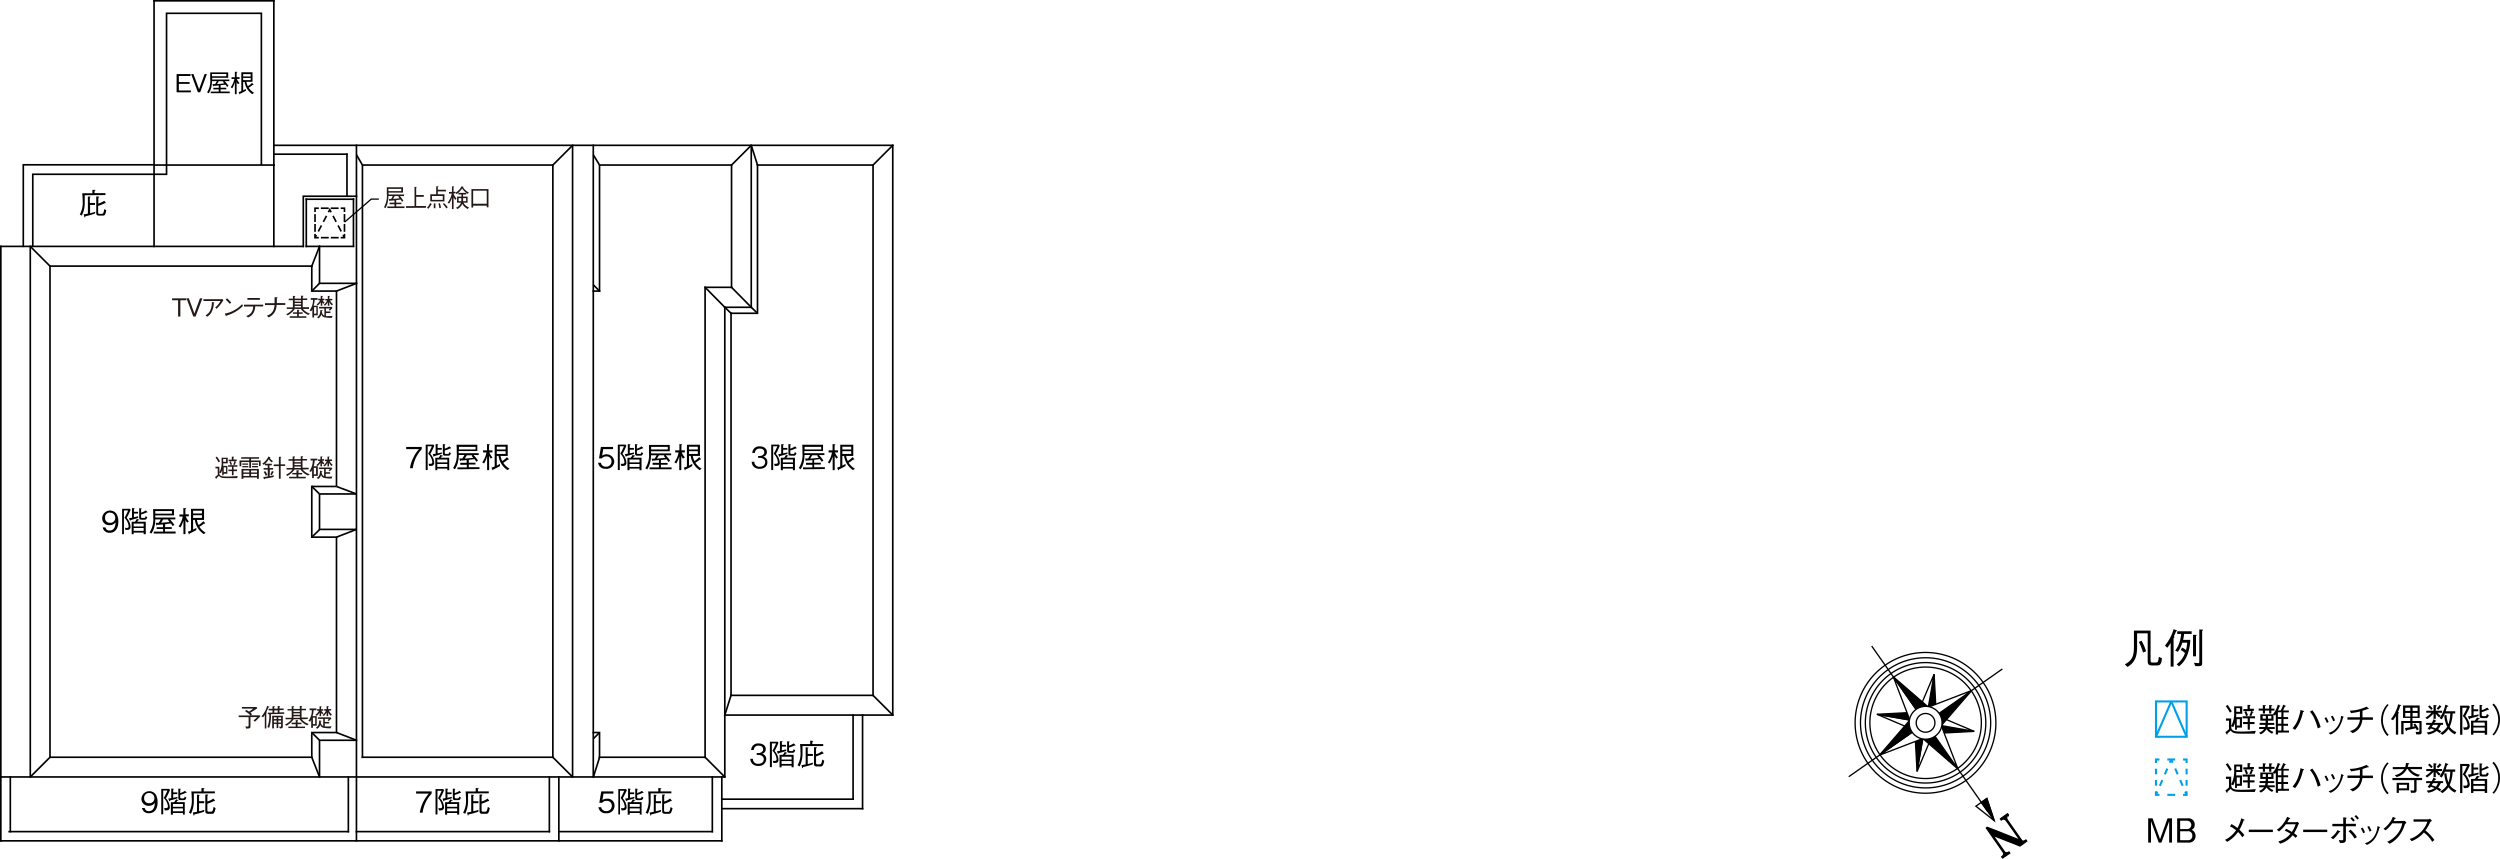 <svg id="レイヤー_1" data-name="レイヤー 1" xmlns="http://www.w3.org/2000/svg" viewBox="0 0 601.06 206.51"><defs><style>.cls-1,.cls-10,.cls-11,.cls-12,.cls-2,.cls-3,.cls-4,.cls-5,.cls-6,.cls-8,.cls-9,.繧ｰ繝ｩ繝輔ぅ繝け繧ｹ繧ｿ繧､繝ｫ-4,.繧ｰ繝ｩ繝輔ぅ繝け繧ｹ繧ｿ繧､繝ｫ-5{fill:none;}.cls-12,.cls-2,.cls-3,.cls-4,.cls-5,.繧ｰ繝ｩ繝輔ぅ繝け繧ｹ繧ｿ繧､繝ｫ-4,.繧ｰ繝ｩ繝輔ぅ繝け繧ｹ繧ｿ繧､繝ｫ-5{stroke:#000;}.cls-2,.繧ｰ繝ｩ繝輔ぅ繝け繧ｹ繧ｿ繧､繝ｫ-5{stroke-linecap:square;}.cls-2,.繧ｰ繝ｩ繝輔ぅ繝け繧ｹ繧ｿ繧､繝ｫ-4,.繧ｰ繝ｩ繝輔ぅ繝け繧ｹ繧ｿ繧､繝ｫ-5{stroke-miterlimit:10;}.cls-2,.cls-3,.cls-4,.繧ｰ繝ｩ繝輔ぅ繝け繧ｹ繧ｿ繧､繝ｫ-4,.繧ｰ繝ｩ繝輔ぅ繝け繧ｹ繧ｿ繧､繝ｫ-5{stroke-width:0.4px;}.cls-2{stroke-dasharray:1.49 0.89;}.cls-4{stroke-dasharray:1.63 0.98;}.cls-5{stroke-width:0.31px;}.cls-6{stroke:#fff;stroke-linecap:round;stroke-linejoin:round;}.cls-7{fill:#231815;}.cls-10,.cls-11,.cls-8,.cls-9{stroke:#009fe8;stroke-width:0.5px;}.cls-9{stroke-dasharray:1.36 1.36;}.cls-10{stroke-dasharray:1.89 1.89;}.cls-11{stroke-dasharray:1.51 1.51;}.cls-12{stroke-width:0.32px;}.cls-13{fill:#fff;}</style></defs><polyline class="cls-1" points="15.77 37.15 14.36 39.6 12.94 37.15"/><path class="cls-1" d="M89.93,244.64a.71.71,0,1,0,.71.71A.71.71,0,0,0,89.93,244.64Z" transform="translate(-59.34 -205.73)"/><polyline class="繧ｰ繝ｩ繝輔ぅ繝け繧ｹ繧ｿ繧､繝ｫ-5" points="37.04 39.62 5.6 39.62 5.6 59.21"/><line class="繧ｰ繝ｩ繝輔ぅ繝け繧ｹ繧ｿ繧､繝ｫ-5" x1="209.9" y1="39.68" x2="182.12" y2="39.68"/><line class="繧ｰ繝ｩ繝輔ぅ繝け繧ｹ繧ｿ繧､繝ｫ-5" x1="175.76" y1="167.18" x2="175.76" y2="75.32"/><line class="繧ｰ繝ｩ繝輔ぅ繝け繧ｹ繧ｿ繧､繝ｫ-5" x1="83.75" y1="199.94" x2="83.75" y2="186.8"/><line class="繧ｰ繝ｩ繝輔ぅ繝け繧ｹ繧ｿ繧､繝ｫ-5" x1="0.2" y1="202.16" x2="0.2" y2="186.8"/><line class="繧ｰ繝ｩ繝輔ぅ繝け繧ｹ繧ｿ繧､繝ｫ-5" x1="2.48" y1="199.94" x2="2.48" y2="186.8"/><line class="繧ｰ繝ｩ繝輔ぅ繝け繧ｹ繧ｿ繧､繝ｫ-5" x1="0.2" y1="186.8" x2="0.2" y2="59.24"/><line class="繧ｰ繝ｩ繝輔ぅ繝け繧ｹ繧ｿ繧､繝ｫ-5" x1="7.28" y1="186.8" x2="7.28" y2="59.24"/><line class="繧ｰ繝ｩ繝輔ぅ繝け繧ｹ繧ｿ繧､繝ｫ-5" x1="12.02" y1="182.06" x2="12.02" y2="63.98"/><line class="繧ｰ繝ｩ繝輔ぅ繝け繧ｹ繧ｿ繧､繝ｫ-5" x1="0.2" y1="59.24" x2="72.92" y2="59.24"/><line class="繧ｰ繝ｩ繝輔ぅ繝け繧ｹ繧ｿ繧､繝ｫ-5" x1="12.02" y1="63.98" x2="74.96" y2="63.98"/><line class="繧ｰ繝ｩ繝輔ぅ繝け繧ｹ繧ｿ繧､繝ｫ-5" x1="65.84" y1="0.2" x2="65.84" y2="39.68"/><line class="繧ｰ繝ｩ繝輔ぅ繝け繧ｹ繧ｿ繧､繝ｫ-5" x1="37.04" y1="0.2" x2="65.84" y2="0.2"/><line class="繧ｰ繝ｩ繝輔ぅ繝け繧ｹ繧ｿ繧､繝ｫ-5" x1="132.92" y1="182.06" x2="87.14" y2="182.06"/><line class="繧ｰ繝ｩ繝輔ぅ繝け繧ｹ繧ｿ繧､繝ｫ-5" x1="74.96" y1="182.06" x2="12.02" y2="182.06"/><line class="繧ｰ繝ｩ繝輔ぅ繝け繧ｹ繧ｿ繧､繝ｫ-5" x1="173.54" y1="202.16" x2="0.2" y2="202.16"/><line class="繧ｰ繝ｩ繝輔ぅ繝け繧ｹ繧ｿ繧､繝ｫ-5" x1="171.26" y1="199.94" x2="134.36" y2="199.94"/><line class="繧ｰ繝ｩ繝輔ぅ繝け繧ｹ繧ｿ繧､繝ｫ-5" x1="132.08" y1="199.94" x2="85.7" y2="199.94"/><line class="繧ｰ繝ｩ繝輔ぅ繝け繧ｹ繧ｿ繧､繝ｫ-5" x1="83.75" y1="199.94" x2="2.21" y2="199.94"/><line class="繧ｰ繝ｩ繝輔ぅ繝け繧ｹ繧ｿ繧､繝ｫ-5" x1="37.04" y1="0.2" x2="37.04" y2="39.62"/><line class="繧ｰ繝ｩ繝輔ぅ繝け繧ｹ繧ｿ繧､繝ｫ-5" x1="214.64" y1="34.94" x2="65.84" y2="34.94"/><line class="繧ｰ繝ｩ繝輔ぅ繝け繧ｹ繧ｿ繧､繝ｫ-5" x1="83.42" y1="37.07" x2="65.84" y2="37.07"/><polyline class="繧ｰ繝ｩ繝輔ぅ繝け繧ｹ繧ｿ繧､繝ｫ-5" points="132.92 39.68 87.14 39.68 87.14 182.06"/><line class="繧ｰ繝ｩ繝輔ぅ繝け繧ｹ繧ｿ繧､繝ｫ-5" x1="85.7" y1="202.16" x2="85.7" y2="34.94"/><line class="繧ｰ繝ｩ繝輔ぅ繝け繧ｹ繧ｿ繧､繝ｫ-5" x1="83.42" y1="47.03" x2="83.42" y2="37.07"/><line class="繧ｰ繝ｩ繝輔ぅ繝け繧ｹ繧ｿ繧､繝ｫ-4" x1="80.9" y1="176.12" x2="80.9" y2="129.14"/><line class="繧ｰ繝ｩ繝輔ぅ繝け繧ｹ繧ｿ繧､繝ｫ-4" x1="80.9" y1="116.96" x2="80.9" y2="69.98"/><line class="繧ｰ繝ｩ繝輔ぅ繝け繧ｹ繧ｿ繧､繝ｫ-4" x1="87.14" y1="39.68" x2="85.7" y2="37.22"/><line class="繧ｰ繝ｩ繝輔ぅ繝け繧ｹ繧ｿ繧､繝ｫ-5" x1="142.64" y1="186.8" x2="142.64" y2="34.94"/><line class="繧ｰ繝ｩ繝輔ぅ繝け繧ｹ繧ｿ繧､繝ｫ-4" x1="137.66" y1="34.94" x2="132.92" y2="39.68"/><line class="繧ｰ繝ｩ繝輔ぅ繝け繧ｹ繧ｿ繧､繝ｫ-4" x1="7.28" y1="59.24" x2="12.02" y2="63.98"/><polyline class="繧ｰ繝ｩ繝輔ぅ繝け繧ｹ繧ｿ繧､繝ｫ-5" points="85.7 68.12 76.82 68.12 76.82 59.24"/><polyline class="繧ｰ繝ｩ繝輔ぅ繝け繧ｹ繧ｿ繧､繝ｫ-5" points="80.9 69.98 74.96 69.98 74.96 63.98"/><path class="cls-1" d="M139.34,269.62a1,1,0,1,0,1-1.05,1,1,0,0,0-1,1.05" transform="translate(-59.34 -205.73)"/><line class="繧ｰ繝ｩ繝輔ぅ繝け繧ｹ繧ｿ繧､繝ｫ-4" x1="76.82" y1="68.12" x2="74.96" y2="69.98"/><line class="繧ｰ繝ｩ繝輔ぅ繝け繧ｹ繧ｿ繧､繝ｫ-5" x1="85.7" y1="68.12" x2="80.9" y2="69.98"/><line class="繧ｰ繝ｩ繝輔ぅ繝け繧ｹ繧ｿ繧､繝ｫ-4" x1="76.82" y1="118.76" x2="85.7" y2="118.76"/><polyline class="繧ｰ繝ｩ繝輔ぅ繝け繧ｹ繧ｿ繧､繝ｫ-4" points="85.7 127.28 76.82 127.28 76.82 118.76"/><line class="繧ｰ繝ｩ繝輔ぅ繝け繧ｹ繧ｿ繧､繝ｫ-4" x1="74.96" y1="116.96" x2="80.9" y2="116.96"/><polyline class="繧ｰ繝ｩ繝輔ぅ繝け繧ｹ繧ｿ繧､繝ｫ-5" points="80.9 129.14 74.96 129.14 74.96 116.96"/><path class="cls-1" d="M139.34,328.78a1,1,0,1,0,1-1,1,1,0,0,0-1,1" transform="translate(-59.34 -205.73)"/><line class="繧ｰ繝ｩ繝輔ぅ繝け繧ｹ繧ｿ繧､繝ｫ-4" x1="76.82" y1="118.76" x2="74.96" y2="116.96"/><line class="繧ｰ繝ｩ繝輔ぅ繝け繧ｹ繧ｿ繧､繝ｫ-4" x1="76.82" y1="127.34" x2="74.96" y2="129.14"/><line class="繧ｰ繝ｩ繝輔ぅ繝け繧ｹ繧ｿ繧､繝ｫ-4" x1="80.9" y1="116.96" x2="85.7" y2="118.76"/><line class="繧ｰ繝ｩ繝輔ぅ繝け繧ｹ繧ｿ繧､繝ｫ-4" x1="85.7" y1="127.28" x2="80.9" y2="129.14"/><polyline class="繧ｰ繝ｩ繝輔ぅ繝け繧ｹ繧ｿ繧､繝ｫ-5" points="85.7 177.98 76.82 177.98 76.82 186.8"/><polyline class="繧ｰ繝ｩ繝輔ぅ繝け繧ｹ繧ｿ繧､繝ｫ-5" points="80.9 176.12 74.96 176.12 74.96 182.06"/><line class="繧ｰ繝ｩ繝輔ぅ繝け繧ｹ繧ｿ繧､繝ｫ-4" x1="76.82" y1="177.98" x2="74.96" y2="176.12"/><line class="繧ｰ繝ｩ繝輔ぅ繝け繧ｹ繧ｿ繧､繝ｫ-4" x1="85.7" y1="177.98" x2="80.9" y2="176.12"/><line class="繧ｰ繝ｩ繝輔ぅ繝け繧ｹ繧ｿ繧､繝ｫ-4" x1="74.96" y1="182.06" x2="76.82" y2="186.8"/><polyline class="繧ｰ繝ｩ繝輔ぅ繝け繧ｹ繧ｿ繧､繝ｫ-5" points="175.88 39.68 144.14 39.68 144.14 69.98"/><line class="繧ｰ繝ｩ繝輔ぅ繝け繧ｹ繧ｿ繧､繝ｫ-4" x1="144.14" y1="39.68" x2="142.64" y2="37.22"/><line class="繧ｰ繝ｩ繝輔ぅ繝け繧ｹ繧ｿ繧､繝ｫ-5" x1="214.64" y1="34.94" x2="214.64" y2="171.92"/><line class="繧ｰ繝ｩ繝輔ぅ繝け繧ｹ繧ｿ繧､繝ｫ-5" x1="209.9" y1="39.68" x2="209.9" y2="167.18"/><line class="繧ｰ繝ｩ繝輔ぅ繝け繧ｹ繧ｿ繧､繝ｫ-5" x1="214.64" y1="171.92" x2="174.26" y2="171.92"/><line class="繧ｰ繝ｩ繝輔ぅ繝け繧ｹ繧ｿ繧､繝ｫ-5" x1="209.9" y1="167.18" x2="175.76" y2="167.18"/><line class="繧ｰ繝ｩ繝輔ぅ繝け繧ｹ繧ｿ繧､繝ｫ-5" x1="207.38" y1="171.92" x2="207.38" y2="194.42"/><line class="繧ｰ繝ｩ繝輔ぅ繝け繧ｹ繧ｿ繧､繝ｫ-5" x1="205.1" y1="171.92" x2="205.1" y2="192.14"/><line class="繧ｰ繝ｩ繝輔ぅ繝け繧ｹ繧ｿ繧､繝ｫ-5" x1="207.38" y1="194.42" x2="173.54" y2="194.42"/><line class="繧ｰ繝ｩ繝輔ぅ繝け繧ｹ繧ｿ繧､繝ｫ-5" x1="205.1" y1="192.14" x2="173.54" y2="192.14"/><line class="繧ｰ繝ｩ繝輔ぅ繝け繧ｹ繧ｿ繧､繝ｫ-4" x1="214.64" y1="34.94" x2="209.9" y2="39.68"/><line class="繧ｰ繝ｩ繝輔ぅ繝け繧ｹ繧ｿ繧､繝ｫ-4" x1="209.9" y1="167.18" x2="214.64" y2="171.92"/><polyline class="繧ｰ繝ｩ繝輔ぅ繝け繧ｹ繧ｿ繧､繝ｫ-5" points="175.76 75.32 182.12 75.32 182.12 39.68"/><line class="繧ｰ繝ｩ繝輔ぅ繝け繧ｹ繧ｿ繧､繝ｫ-5" x1="175.76" y1="75.32" x2="174.26" y2="73.88"/><line class="繧ｰ繝ｩ繝輔ぅ繝け繧ｹ繧ｿ繧､繝ｫ-4" x1="182.12" y1="75.32" x2="180.62" y2="73.88"/><line class="繧ｰ繝ｩ繝輔ぅ繝け繧ｹ繧ｿ繧､繝ｫ-5" x1="134.36" y1="186.8" x2="134.36" y2="202.16"/><line class="繧ｰ繝ｩ繝輔ぅ繝け繧ｹ繧ｿ繧､繝ｫ-5" x1="132.08" y1="186.8" x2="132.08" y2="199.94"/><line class="繧ｰ繝ｩ繝輔ぅ繝け繧ｹ繧ｿ繧､繝ｫ-5" x1="174.26" y1="73.88" x2="174.26" y2="186.8"/><line class="繧ｰ繝ｩ繝輔ぅ繝け繧ｹ繧ｿ繧､繝ｫ-5" x1="173.54" y1="186.8" x2="173.54" y2="202.16"/><line class="繧ｰ繝ｩ繝輔ぅ繝け繧ｹ繧ｿ繧､繝ｫ-5" x1="171.26" y1="186.8" x2="171.26" y2="199.94"/><line class="繧ｰ繝ｩ繝輔ぅ繝け繧ｹ繧ｿ繧､繝ｫ-5" x1="169.52" y1="69.08" x2="169.52" y2="182.06"/><line class="繧ｰ繝ｩ繝輔ぅ繝け繧ｹ繧ｿ繧､繝ｫ-4" x1="180.62" y1="34.94" x2="175.88" y2="39.68"/><line class="繧ｰ繝ｩ繝輔ぅ繝け繧ｹ繧ｿ繧､繝ｫ-5" x1="174.26" y1="73.88" x2="180.62" y2="73.88"/><line class="繧ｰ繝ｩ繝輔ぅ繝け繧ｹ繧ｿ繧､繝ｫ-5" x1="169.52" y1="69.08" x2="175.88" y2="69.08"/><line class="繧ｰ繝ｩ繝輔ぅ繝け繧ｹ繧ｿ繧､繝ｫ-5" x1="180.62" y1="73.88" x2="180.62" y2="34.94"/><line class="繧ｰ繝ｩ繝輔ぅ繝け繧ｹ繧ｿ繧､繝ｫ-5" x1="175.88" y1="69.08" x2="175.88" y2="39.68"/><line class="繧ｰ繝ｩ繝輔ぅ繝け繧ｹ繧ｿ繧､繝ｫ-5" x1="175.88" y1="69.08" x2="180.62" y2="73.88"/><line class="繧ｰ繝ｩ繝輔ぅ繝け繧ｹ繧ｿ繧､繝ｫ-4" x1="174.26" y1="73.88" x2="169.52" y2="69.08"/><polyline class="繧ｰ繝ｩ繝輔ぅ繝け繧ｹ繧ｿ繧､繝ｫ-5" points="142.64 176.12 144.14 176.12 144.14 182.06"/><line class="繧ｰ繝ｩ繝輔ぅ繝け繧ｹ繧ｿ繧､繝ｫ-5" x1="174.26" y1="186.8" x2="0.2" y2="186.8"/><line class="繧ｰ繝ｩ繝輔ぅ繝け繧ｹ繧ｿ繧､繝ｫ-5" x1="169.52" y1="182.06" x2="144.14" y2="182.06"/><line class="繧ｰ繝ｩ繝輔ぅ繝け繧ｹ繧ｿ繧､繝ｫ-4" x1="169.52" y1="182.06" x2="174.26" y2="186.8"/><line class="繧ｰ繝ｩ繝輔ぅ繝け繧ｹ繧ｿ繧､繝ｫ-4" x1="144.14" y1="176.12" x2="142.64" y2="177.62"/><line class="繧ｰ繝ｩ繝輔ぅ繝け繧ｹ繧ｿ繧､繝ｫ-4" x1="144.14" y1="182.12" x2="142.64" y2="186.86"/><line class="繧ｰ繝ｩ繝輔ぅ繝け繧ｹ繧ｿ繧､繝ｫ-5" x1="144.14" y1="69.98" x2="142.64" y2="69.98"/><line class="繧ｰ繝ｩ繝輔ぅ繝け繧ｹ繧ｿ繧､繝ｫ-4" x1="142.64" y1="68.48" x2="144.14" y2="69.98"/><line class="繧ｰ繝ｩ繝輔ぅ繝け繧ｹ繧ｿ繧､繝ｫ-4" x1="182.12" y1="39.68" x2="180.62" y2="34.94"/><line class="繧ｰ繝ｩ繝輔ぅ繝け繧ｹ繧ｿ繧､繝ｫ-5" x1="137.66" y1="186.8" x2="137.66" y2="34.94"/><line class="繧ｰ繝ｩ繝輔ぅ繝け繧ｹ繧ｿ繧､繝ｫ-5" x1="132.92" y1="39.68" x2="132.92" y2="182.06"/><line class="繧ｰ繝ｩ繝輔ぅ繝け繧ｹ繧ｿ繧､繝ｫ-4" x1="132.92" y1="182.06" x2="137.66" y2="186.8"/><polyline class="繧ｰ繝ｩ繝輔ぅ繝け繧ｹ繧ｿ繧､繝ｫ-4" points="62.84 39.68 62.84 3.2 40.04 3.2 40.04 41.9 7.88 41.9 7.88 59.24"/><line class="繧ｰ繝ｩ繝輔ぅ繝け繧ｹ繧ｿ繧､繝ｫ-5" x1="73.64" y1="59.24" x2="84.98" y2="59.24"/><line class="繧ｰ繝ｩ繝輔ぅ繝け繧ｹ繧ｿ繧､繝ｫ-5" x1="73.64" y1="47.9" x2="84.98" y2="47.9"/><line class="繧ｰ繝ｩ繝輔ぅ繝け繧ｹ繧ｿ繧､繝ｫ-5" x1="73.64" y1="59.24" x2="73.64" y2="47.9"/><line class="繧ｰ繝ｩ繝輔ぅ繝け繧ｹ繧ｿ繧､繝ｫ-5" x1="84.98" y1="59.21" x2="84.98" y2="47.87"/><polyline class="繧ｰ繝ｩ繝輔ぅ繝け繧ｹ繧ｿ繧､繝ｫ-5" points="85.7 47.18 72.92 47.18 72.92 59.24"/><line class="繧ｰ繝ｩ繝輔ぅ繝け繧ｹ繧ｿ繧､繝ｫ-5" x1="76.82" y1="59.24" x2="74.96" y2="63.98"/><polyline class="繧ｰ繝ｩ繝輔ぅ繝け繧ｹ繧ｿ繧､繝ｫ-5" points="37.04 59.24 37.04 39.68 65.84 39.68"/><line class="繧ｰ繝ｩ繝輔ぅ繝け繧ｹ繧ｿ繧､繝ｫ-5" x1="65.84" y1="39.68" x2="65.84" y2="59.24"/><line class="繧ｰ繝ｩ繝輔ぅ繝け繧ｹ繧ｿ繧､繝ｫ-5" x1="175.76" y1="167.18" x2="174.26" y2="171.92"/><polyline class="繧ｰ繝ｩ繝輔ぅ繝け繧ｹ繧ｿ繧､繝ｫ-5" points="75.74 50.77 75.74 50.06 76.45 50.06"/><line class="cls-2" x1="77.34" y1="50.06" x2="81.66" y2="50.06"/><polyline class="繧ｰ繝ｩ繝輔ぅ繝け繧ｹ繧ｿ繧､繝ｫ-5" points="82.11 50.06 82.82 50.06 82.82 50.77"/><line class="cls-2" x1="82.82" y1="51.66" x2="82.82" y2="55.98"/><polyline class="繧ｰ繝ｩ繝輔ぅ繝け繧ｹ繧ｿ繧､繝ｫ-5" points="82.82 56.43 82.82 57.14 82.11 57.14"/><line class="cls-2" x1="81.22" y1="57.14" x2="76.9" y2="57.14"/><polyline class="繧ｰ繝ｩ繝輔ぅ繝け繧ｹ繧ｿ繧､繝ｫ-5" points="76.45 57.14 75.74 57.14 75.74 56.43"/><line class="cls-2" x1="75.74" y1="55.54" x2="75.74" y2="51.22"/><line class="cls-3" x1="82.82" y1="57.14" x2="82.49" y2="56.51"/><line class="cls-4" x1="82.04" y1="55.65" x2="79.84" y2="51.47"/><polyline class="cls-3" points="79.61 51.03 79.28 50.41 78.95 51.03"/><line class="cls-4" x1="78.5" y1="51.9" x2="76.3" y2="56.08"/><line class="cls-3" x1="76.07" y1="56.51" x2="75.74" y2="57.14"/><line class="繧ｰ繝ｩ繝輔ぅ繝け繧ｹ繧ｿ繧､繝ｫ-4" x1="12.02" y1="182.06" x2="7.28" y2="186.8"/><path d="M101.8,227.92v-4.38h3.35V224h-2.81v1.46h2.59v.44h-2.59v1.58h2.89v.45Z" transform="translate(-59.34 -205.73)"/><path d="M107.47,227.92h-.55l-1.62-4.38h.56l1.34,3.65,1.33-3.65h.55Z" transform="translate(-59.34 -205.73)"/><path d="M110,228.14v-.39h1.93v-.53h-1.3v-.38h1.3v-.56l-.75.07-.45,0c0,.05-.06.14-.11.14s0,0-.07-.1l-.12-.45a3.68,3.68,0,0,0,.62,0,6.69,6.69,0,0,0,.43-.7H110.3a6.56,6.56,0,0,1-.16,1.47,4.47,4.47,0,0,1-.63,1.46l-.38-.24a5,5,0,0,0,.75-3.17c0-.54,0-1.09,0-1.63h4.32v1.3h-3.85v.43h4.13v.38h-1.13a8.18,8.18,0,0,1,.93,1.14l-.36.25a4,4,0,0,0-.37-.54l-1.18.13v.61h1.37v.38h-1.37v.53h2.2v.39Zm3.75-4.62h-3.45c0,.26,0,.29,0,.54h3.44Zm-.82,1.89.15-.16h-1.14l-.41.68c.47,0,1-.07,1.73-.15A3.08,3.08,0,0,0,112.92,225.41Z" transform="translate(-59.34 -205.73)"/><path d="M116.57,226a3,3,0,0,1-.34-.56v2.93h-.42V225.5a5.66,5.66,0,0,1-.62,1.44l-.39-.21a5,5,0,0,0,.88-2H115v-.42h.81V223l.45,0c.06,0,.13,0,.13.06s-.1.11-.16.14v1.08h.7v.42h-.64a2.88,2.88,0,0,0,.64,1Zm3.42,2.36a4.18,4.18,0,0,1-1.83-2.92h-.36v2a5.5,5.5,0,0,0,.66-.34v.45a14.2,14.2,0,0,1-1.39.71c0,.05,0,.16-.07.16s-.06,0-.08-.08l-.2-.46c.27-.09.48-.17.64-.24V223.1h2.69v2.29h-1.47a3.38,3.38,0,0,0,.35,1.06,4.69,4.69,0,0,0,1-.81l.36.39s0,.06,0,.07-.06.06-.09.06a.31.31,0,0,1-.14,0,7,7,0,0,1-.94.66,4.35,4.35,0,0,0,1.31,1.23Zm-.38-4.81H117.8v.56h1.81Zm0,.92H117.8V225h1.81Z" transform="translate(-59.34 -205.73)"/><path d="M158.58,318.3h-.67a7.92,7.92,0,0,1,.77-2.46,7.74,7.74,0,0,1,1.4-2.12H157v-.53h3.74v.53A8.49,8.49,0,0,0,158.58,318.3Z" transform="translate(-59.34 -205.73)"/><path d="M162.8,314.86a3.34,3.34,0,0,1,.93,2.09.71.71,0,0,1-.42.75,2.73,2.73,0,0,1-.79.05l-.16-.52a3.45,3.45,0,0,0,.48,0c.4,0,.44-.24.44-.42a3.35,3.35,0,0,0-1-2,11.76,11.76,0,0,0,.88-1.78h-1v5.71h-.47v-6.11h1.84l.22.26C163.38,313.8,163.13,314.28,162.8,314.86Zm2.77,0c-.68.22-1.17.36-1.8.52,0,.06-.05.16-.12.16s-.06,0-.09-.11l-.19-.52.71-.09V312.5l.48.05c.09,0,.15,0,.15.07s-.07.09-.16.14v.67h1v.42h-1v.88c.56-.11.75-.16,1-.24Zm1.32,3.91v-.38h-2.41v.39H164v-3h.8a5.16,5.16,0,0,0,.44-.67l.48.15s.09,0,.09.08-.06.08-.2.1-.15.2-.27.34h2v3Zm0-2.55h-2.41v.68h2.41Zm0,1.06h-2.41V318h2.41Zm.83-3.74h-.12a10.41,10.41,0,0,1-1.33.5v.48c0,.24,0,.35.37.35h.21c.36,0,.4,0,.49-.44l.4.23c-.16.63-.4.63-.73.63h-.51c-.4,0-.69,0-.69-.57V312.5l.46.05c.07,0,.13,0,.13.07s-.06.09-.13.13v.85a5,5,0,0,0,1.14-.55l.35.34a.16.16,0,0,1,.05.1S167.76,313.54,167.72,313.54Z" transform="translate(-59.34 -205.73)"/><path d="M169.32,318.56v-.45h2.25v-.63H170V317h1.53v-.66l-.87.09-.53,0c0,.06-.07.15-.13.15s-.06,0-.08-.11l-.14-.52c.15,0,.22,0,.72,0a7.57,7.57,0,0,0,.5-.82h-1.36a7,7,0,0,1-.2,1.71,5.07,5.07,0,0,1-.73,1.71l-.44-.29a5.85,5.85,0,0,0,.88-3.7c0-.63,0-1.27-.05-1.9h5v1.51h-4.49v.52h4.82v.44H173.2a10.58,10.58,0,0,1,1.07,1.33l-.42.29a6,6,0,0,0-.43-.64l-1.37.17v.7h1.6v.44h-1.6v.63h2.57v.45Zm4.37-5.4h-4c0,.3,0,.34,0,.64h4Zm-.95,2.21.17-.18h-1.33c-.08.12-.42.68-.48.8.55-.05,1.11-.09,2-.19C173.1,315.78,172.91,315.54,172.74,315.37Z" transform="translate(-59.34 -205.73)"/><path d="M177.34,316a4.83,4.83,0,0,1-.4-.66v3.42h-.49v-3.3a6,6,0,0,1-.72,1.69l-.45-.24a5.94,5.94,0,0,0,1-2.39h-.8V314h.95V312.5l.53.05c.06,0,.15,0,.15.07s-.12.12-.19.16V314h.82v.49H177a3.23,3.23,0,0,0,.74,1.2Zm4,2.75a4.83,4.83,0,0,1-2.14-3.41h-.42v2.32c.32-.15.59-.31.77-.4v.52a15.71,15.71,0,0,1-1.62.83c0,.05,0,.18-.09.18s-.07,0-.09-.08l-.23-.54.75-.28v-5.23h3.14v2.68h-1.73a4,4,0,0,0,.42,1.24,5.69,5.69,0,0,0,1.12-.95l.42.45c.05.05.05.08.05.09s-.07.06-.1.06l-.16,0a9,9,0,0,1-1.09.76,4.82,4.82,0,0,0,1.52,1.44Zm-.44-5.62h-2.12v.66h2.12Zm0,1.08h-2.12v.66h2.12Z" transform="translate(-59.34 -205.73)"/><path d="M205,318.44a1.69,1.69,0,0,1-1.86-1.45h.67a1.13,1.13,0,0,0,1.19.94,1.25,1.25,0,0,0,1.36-1.26,1.15,1.15,0,0,0-1.24-1.2,1.34,1.34,0,0,0-1.1.47h-.66l.45-2.75h2.92v.53h-2.36l-.26,1.56a1.86,1.86,0,0,1,2.91,1.38A1.82,1.82,0,0,1,205,318.44Z" transform="translate(-59.34 -205.73)"/><path d="M209,314.86a3.34,3.34,0,0,1,.93,2.09.71.71,0,0,1-.42.75,2.76,2.76,0,0,1-.79.05l-.16-.52a3.45,3.45,0,0,0,.48,0c.4,0,.43-.24.43-.42a3.33,3.33,0,0,0-1-2,11.76,11.76,0,0,0,.88-1.78h-1v5.71h-.47v-6.11h1.84l.21.26C209.58,313.8,209.33,314.28,209,314.86Zm2.77,0c-.68.22-1.17.36-1.81.52,0,.06,0,.16-.11.16s-.06,0-.09-.11l-.2-.52.72-.09V312.5l.48.05c.09,0,.15,0,.15.07s-.07.09-.16.14v.67h1v.42h-1v.88c.56-.11.75-.16,1-.24Zm1.32,3.91v-.38h-2.41v.39h-.49v-3h.8a5.16,5.16,0,0,0,.44-.67l.48.15s.09,0,.09.08-.06.08-.2.1l-.27.34h2.05v3Zm0-2.55h-2.41v.68h2.41Zm0,1.06h-2.41V318h2.41Zm.83-3.74h-.13a9.87,9.87,0,0,1-1.33.5v.48c0,.24,0,.35.38.35h.21c.36,0,.4,0,.49-.44l.4.23c-.16.63-.4.63-.73.63h-.51c-.4,0-.69,0-.69-.57V312.5l.45.05c.08,0,.14,0,.14.07s-.06.09-.14.13v.85a4.85,4.85,0,0,0,1.15-.55l.35.34a.16.16,0,0,1,0,.1S214,313.54,213.92,313.54Z" transform="translate(-59.34 -205.73)"/><path d="M215.51,318.56v-.45h2.26v-.63h-1.53V317h1.53v-.66l-.88.09-.52,0c0,.06-.07.15-.13.15s-.06,0-.08-.11L216,316c.15,0,.22,0,.72,0a7.57,7.57,0,0,0,.5-.82h-1.36a7,7,0,0,1-.2,1.71,5.07,5.07,0,0,1-.73,1.71l-.44-.29a5.85,5.85,0,0,0,.88-3.7c0-.63,0-1.27,0-1.9h5v1.51h-4.49v.52h4.82v.44h-1.32a10.15,10.15,0,0,1,1.08,1.33l-.42.29a6,6,0,0,0-.43-.64l-1.37.17v.7h1.6v.44h-1.6v.63h2.57v.45Zm4.38-5.4h-4c0,.3,0,.34,0,.64h4Zm-.95,2.21.17-.18h-1.33c-.08.12-.42.68-.48.8.55-.05,1.11-.09,2-.19C219.3,315.78,219.11,315.54,218.94,315.37Z" transform="translate(-59.34 -205.73)"/><path d="M223.54,316a4,4,0,0,1-.4-.66v3.42h-.49v-3.3a6.36,6.36,0,0,1-.72,1.69l-.45-.24a5.94,5.94,0,0,0,1-2.39h-.8V314h1V312.5l.53.05c.06,0,.15,0,.15.07s-.12.12-.19.16V314H224v.49h-.75a3.38,3.38,0,0,0,.75,1.2Zm4,2.75a4.83,4.83,0,0,1-2.14-3.41H225v2.32c.32-.15.59-.31.77-.4v.52a15.78,15.78,0,0,1-1.63.83c0,.05,0,.18-.08.18s-.07,0-.09-.08l-.23-.54.75-.28v-5.23h3.14v2.68h-1.73a4,4,0,0,0,.42,1.24,5.69,5.69,0,0,0,1.12-.95l.42.45c0,.05,0,.08,0,.09s-.07.06-.1.06l-.16,0a9,9,0,0,1-1.09.76,4.82,4.82,0,0,0,1.52,1.44Zm-.44-5.62H225v.66h2.12Zm0,1.08H225v.66h2.12Z" transform="translate(-59.34 -205.73)"/><path d="M242,318.44a1.85,1.85,0,0,1-1.61-.69,1.83,1.83,0,0,1-.32-1h.63a1.17,1.17,0,0,0,1.31,1.19c.86,0,1.3-.5,1.3-1.12s-.62-1-1.16-1h-.54v-.46H242c.39,0,1.09-.22,1.09-.9,0-.39-.22-.88-1.08-.88a1.15,1.15,0,0,0-.91.35,1.24,1.24,0,0,0-.26.7h-.63a1.64,1.64,0,0,1,1.81-1.58c1,0,1.7.55,1.7,1.34a1.13,1.13,0,0,1-.89,1.15,1.22,1.22,0,0,1,1,1.26C243.91,317.72,243.2,318.44,242,318.44Z" transform="translate(-59.34 -205.73)"/><path d="M245.88,314.86a3.29,3.29,0,0,1,.93,2.09.7.7,0,0,1-.42.75,2.73,2.73,0,0,1-.79.05l-.15-.52a3.17,3.17,0,0,0,.47,0c.4,0,.44-.24.44-.42a3.39,3.39,0,0,0-1-2,12.92,12.92,0,0,0,.87-1.78h-1v5.71h-.47v-6.11h1.84l.22.26C246.46,313.8,246.21,314.28,245.88,314.86Zm2.77,0c-.68.22-1.17.36-1.8.52,0,.06,0,.16-.12.16s-.06,0-.09-.11l-.19-.52.71-.09V312.5l.48.05c.1,0,.15,0,.15.07s-.07.09-.16.14v.67h1v.42h-1v.88c.56-.11.75-.16,1.05-.24Zm1.32,3.91v-.38h-2.41v.39h-.49v-3h.8a5.16,5.16,0,0,0,.44-.67l.48.15c.05,0,.09,0,.09.08s-.06.08-.2.1-.15.2-.27.34h2.05v3Zm0-2.55h-2.41v.68H250Zm0,1.06h-2.41V318H250Zm.83-3.74h-.12a10.41,10.41,0,0,1-1.33.5v.48c0,.24,0,.35.38.35h.21c.35,0,.39,0,.49-.44l.4.23c-.17.63-.41.63-.74.63h-.5c-.41,0-.7,0-.7-.57V312.5l.46.05c.07,0,.13,0,.13.07s-.06.09-.13.13v.85a5,5,0,0,0,1.15-.55l.34.34a.17.17,0,0,1,.06.1S250.85,313.54,250.8,313.54Z" transform="translate(-59.34 -205.73)"/><path d="M252.4,318.56v-.45h2.25v-.63h-1.52V317h1.52v-.66l-.87.09-.53,0c0,.06-.07.15-.13.15s-.06,0-.08-.11l-.14-.52c.16,0,.22,0,.72,0a7.57,7.57,0,0,0,.5-.82h-1.36a7.53,7.53,0,0,1-.19,1.71,5.29,5.29,0,0,1-.74,1.71l-.44-.29a5.85,5.85,0,0,0,.88-3.7c0-.63,0-1.27-.05-1.9h5v1.51h-4.5v.52h4.82v.44h-1.31a10.15,10.15,0,0,1,1.08,1.33l-.42.29a4.93,4.93,0,0,0-.44-.64l-1.37.17v.7h1.6v.44h-1.6v.63h2.57v.45Zm4.38-5.4h-4c0,.3,0,.34,0,.64h4Zm-1,2.21.17-.18h-1.33c-.08.12-.41.68-.48.8.56-.05,1.12-.09,2-.19C256.19,315.78,256,315.54,255.82,315.37Z" transform="translate(-59.34 -205.73)"/><path d="M260.42,316a4.83,4.83,0,0,1-.4-.66v3.42h-.49v-3.3a6.26,6.26,0,0,1-.71,1.69l-.46-.24a5.68,5.68,0,0,0,1-2.39h-.8V314h.95V312.5l.53.05c.07,0,.15,0,.15.07s-.12.12-.19.16V314h.82v.49h-.74a3.36,3.36,0,0,0,.74,1.2Zm4,2.75a4.86,4.86,0,0,1-2.14-3.41h-.42v2.32c.33-.15.59-.31.77-.4v.52a15.71,15.71,0,0,1-1.62.83c0,.05,0,.18-.09.18s-.07,0-.09-.08l-.23-.54.75-.28v-5.23h3.14v2.68h-1.72a3.76,3.76,0,0,0,.41,1.24,6.06,6.06,0,0,0,1.13-.95l.42.45a.2.2,0,0,1,0,.09c0,.06-.07.06-.11.06l-.16,0a8.26,8.26,0,0,1-1.09.76,4.82,4.82,0,0,0,1.52,1.44Zm-.44-5.62h-2.12v.66H264Zm0,1.08h-2.12v.66H264Z" transform="translate(-59.34 -205.73)"/><path d="M85.72,333.83a1.61,1.61,0,0,1-1.69-1.3h.66a.94.94,0,0,0,1,.75c1.35,0,1.42-1.53,1.44-2a1.66,1.66,0,0,1-1.46.71,1.64,1.64,0,0,1-1.76-1.68,1.89,1.89,0,0,1,3.42-1.05,3.55,3.55,0,0,1,.46,1.84C87.82,332.66,87.12,333.83,85.72,333.83Zm.1-4.87a1.15,1.15,0,0,0-1.22,1.24,1.11,1.11,0,0,0,1.17,1.22,1.15,1.15,0,0,0,1.28-1.16A1.2,1.2,0,0,0,85.82,329Z" transform="translate(-59.34 -205.73)"/><path d="M89.79,330.25a3.29,3.29,0,0,1,.93,2.08.7.7,0,0,1-.42.75,2.42,2.42,0,0,1-.79.05l-.15-.52a2.19,2.19,0,0,0,.47.05c.4,0,.44-.25.44-.43a3.39,3.39,0,0,0-1-2,13.3,13.3,0,0,0,.87-1.77h-1v5.7H88.7v-6.1h1.84l.22.25C90.37,329.18,90.12,329.67,89.79,330.25Zm2.77,0c-.68.22-1.17.36-1.8.52,0,.06-.05.16-.12.16s-.06,0-.09-.1l-.19-.53a7,7,0,0,0,.71-.09v-2.31l.48,0c.1,0,.15,0,.15.08s-.07.09-.16.13v.67h1v.42h-1v.88c.56-.11.75-.16,1-.23Zm1.32,3.91v-.38H91.47v.39H91v-3h.8a6.07,6.07,0,0,0,.44-.68l.48.16s.1,0,.1.07-.07.08-.21.1-.15.21-.27.35h2.05v3Zm0-2.54H91.47v.68h2.41Zm0,1.05H91.47v.69h2.41Zm.83-3.74h-.12a9.1,9.1,0,0,1-1.33.5v.48c0,.25,0,.35.38.35h.21c.35,0,.39,0,.49-.44l.4.24c-.17.62-.41.62-.74.62h-.5c-.41,0-.7,0-.7-.57v-2.2l.46.05c.07,0,.13,0,.13.07s-.06.08-.13.12V329a5.25,5.25,0,0,0,1.15-.55l.34.35s.06.05.06.09S94.76,328.92,94.71,328.92Z" transform="translate(-59.34 -205.73)"/><path d="M96.31,334v-.46h2.25v-.62H97v-.44h1.52v-.66l-.87.08-.53,0c0,.06-.07.16-.13.16s-.06,0-.08-.11l-.14-.53a5,5,0,0,0,.72,0,7.57,7.57,0,0,0,.5-.82H96.67a7.62,7.62,0,0,1-.19,1.72,5.23,5.23,0,0,1-.74,1.7l-.44-.28a5.89,5.89,0,0,0,.88-3.71c0-.63,0-1.27-.05-1.9h5.05v1.52h-4.5v.51h4.82v.44h-1.31a10.15,10.15,0,0,1,1.08,1.33l-.42.29a5.21,5.21,0,0,0-.44-.63l-1.37.16v.71h1.6v.44H99v.62h2.57V334Zm4.37-5.4h-4c0,.3,0,.33,0,.63h4Zm-1,2.2.17-.18H98.57l-.48.8,2-.18A5.54,5.54,0,0,0,99.73,330.75Z" transform="translate(-59.34 -205.73)"/><path d="M104.33,331.39a4.83,4.83,0,0,1-.4-.66v3.42h-.49v-3.29a6.22,6.22,0,0,1-.71,1.68l-.46-.24a5.68,5.68,0,0,0,1-2.39h-.79v-.49h.94v-1.53l.53,0c.07,0,.15,0,.15.07s-.12.13-.19.16v1.26h.82v.49H104a3.27,3.27,0,0,0,.74,1.21Zm4,2.75a4.86,4.86,0,0,1-2.14-3.41h-.42v2.32c.33-.15.59-.3.77-.4v.52a15.71,15.71,0,0,1-1.62.83c0,.06,0,.18-.09.18s-.07,0-.09-.08l-.23-.54.75-.28v-5.22h3.14v2.67h-1.72a3.69,3.69,0,0,0,.41,1.24,5.65,5.65,0,0,0,1.13-.94l.42.44a.2.2,0,0,1,0,.09c0,.07-.07.07-.11.07a.39.39,0,0,1-.16,0,8.26,8.26,0,0,1-1.09.76,4.82,4.82,0,0,0,1.52,1.44Zm-.44-5.62h-2.12v.66h2.12Zm0,1.08h-2.12v.66h2.12Z" transform="translate(-59.34 -205.73)"/><path d="M160.94,401.11h-.67a9.16,9.16,0,0,1,2.17-4.58h-3.06V396h3.74v.53A8.49,8.49,0,0,0,160.94,401.11Z" transform="translate(-59.34 -205.73)"/><path d="M165.16,397.67a3.29,3.29,0,0,1,.93,2.08.71.71,0,0,1-.42.76,2.73,2.73,0,0,1-.79.05l-.15-.52a3.17,3.17,0,0,0,.47,0c.4,0,.44-.24.44-.42a3.33,3.33,0,0,0-1-2,11.76,11.76,0,0,0,.88-1.78h-1v5.71h-.47v-6.11h1.84l.22.26C165.74,396.61,165.49,397.09,165.16,397.67Zm2.77,0c-.68.22-1.17.36-1.8.52,0,.06,0,.16-.12.16s-.06,0-.09-.11l-.19-.52c.18,0,.23,0,.71-.1v-2.31l.48.05c.1,0,.15,0,.15.07s-.07.09-.16.14v.67h1v.42h-1v.88c.56-.11.75-.16,1.05-.24Zm1.32,3.9v-.37h-2.41v.39h-.49v-3h.8a5.16,5.16,0,0,0,.44-.67l.48.15c.05,0,.09,0,.09.08s-.06.08-.2.1-.15.2-.27.34h2.05v3Zm0-2.54h-2.41v.68h2.41Zm0,1.06h-2.41v.69h2.41Zm.83-3.74H170a10.41,10.41,0,0,1-1.33.5v.48c0,.24,0,.35.37.35h.21c.36,0,.4-.05.5-.44l.39.23c-.16.63-.4.63-.73.63h-.5c-.41,0-.7,0-.7-.57v-2.21l.46.05c.07,0,.13,0,.13.07s-.06.09-.13.13v.85a5.25,5.25,0,0,0,1.15-.55l.34.34a.16.16,0,0,1,0,.09S170.12,396.35,170.08,396.35Z" transform="translate(-59.34 -205.73)"/><path d="M171.87,396.48c0,.16,0,1,0,1.25s0,.25,0,.4a6.88,6.88,0,0,1-.69,3.26l-.5-.29a5.76,5.76,0,0,0,.69-3.31,16.89,16.89,0,0,0-.1-1.78h2.44v-.82l.57.05c.06,0,.16,0,.16.07s0,.06-.2.16V396h2.61v.47Zm2.44,4.42a19.7,19.7,0,0,1-2.32.64c0,.23-.05.25-.12.25s-.09-.08-.1-.13l-.14-.6a5.43,5.43,0,0,0,1-.16v-4.13l.56.08c.05,0,.1,0,.1.07s-.12.12-.16.15v1.29h1.24v.48h-1.24v1.94a8.47,8.47,0,0,0,1.27-.36Zm1.94.49h-.92c-.66,0-.7-.4-.7-.63v-4l.58,0c.06,0,.1,0,.1.08s0,.07-.18.19v1.4a4.26,4.26,0,0,0,1.42-.72l.34.4a.24.24,0,0,1,.05.13.07.07,0,0,1-.08.08.48.48,0,0,1-.15,0,10.49,10.49,0,0,1-1.58.64v1.48c0,.26,0,.44.38.44h.55c.34,0,.46-.56.56-1.17l.48.31C176.87,401.16,176.66,401.39,176.25,401.39Z" transform="translate(-59.34 -205.73)"/><path d="M95.16,401.25A1.61,1.61,0,0,1,93.47,400h.66a.94.94,0,0,0,1,.75c1.35,0,1.42-1.54,1.44-2a1.66,1.66,0,0,1-1.46.71,1.64,1.64,0,0,1-1.76-1.68,1.89,1.89,0,0,1,3.42-1.05,3.53,3.53,0,0,1,.46,1.84C97.26,400.08,96.56,401.25,95.16,401.25Zm.1-4.86A1.14,1.14,0,0,0,94,397.62a1.11,1.11,0,0,0,1.17,1.22,1.15,1.15,0,0,0,1.28-1.15A1.2,1.2,0,0,0,95.26,396.39Z" transform="translate(-59.34 -205.73)"/><path d="M99.23,397.67a3.29,3.29,0,0,1,.93,2.08.71.71,0,0,1-.42.76,2.73,2.73,0,0,1-.79.05L98.8,400a3.17,3.17,0,0,0,.47,0c.4,0,.44-.24.44-.42a3.36,3.36,0,0,0-1-2,12.92,12.92,0,0,0,.87-1.78h-1v5.71h-.47v-6.11H100l.22.26C99.81,396.61,99.56,397.09,99.23,397.67Zm2.77,0c-.68.22-1.17.36-1.8.52,0,.06,0,.16-.12.16s-.06,0-.09-.11l-.19-.52c.18,0,.23,0,.71-.1v-2.31l.48.05c.1,0,.15,0,.15.07s-.07.09-.16.14v.67h1v.42h-1v.88c.56-.11.75-.16,1-.24Zm1.32,3.9v-.37h-2.41v.39h-.49v-3h.8a5.16,5.16,0,0,0,.44-.67l.48.15s.09,0,.09.08-.06.08-.2.1-.15.2-.27.34h2v3Zm0-2.54h-2.41v.68h2.41Zm0,1.06h-2.41v.69h2.41Zm.83-3.74H104a10.41,10.41,0,0,1-1.33.5v.48c0,.24,0,.35.38.35h.21c.35,0,.39-.05.49-.44l.39.23c-.16.63-.4.63-.73.63h-.51c-.4,0-.69,0-.69-.57v-2.21l.46.05c.07,0,.13,0,.13.07s-.06.09-.13.13v.85a5.25,5.25,0,0,0,1.15-.55l.34.34s.06.06.06.09S104.2,396.35,104.15,396.35Z" transform="translate(-59.34 -205.73)"/><path d="M105.94,396.48c0,.16,0,1,0,1.25s0,.25,0,.4a6.88,6.88,0,0,1-.69,3.26l-.5-.29a5.76,5.76,0,0,0,.69-3.31,16.89,16.89,0,0,0-.1-1.78h2.44v-.82l.57.05c.06,0,.16,0,.16.07s0,.06-.2.16V396H111v.47Zm2.44,4.42a19.7,19.7,0,0,1-2.32.64c0,.23,0,.25-.12.25s-.09-.08-.1-.13l-.14-.6a5.43,5.43,0,0,0,1-.16v-4.13l.56.08c.05,0,.1,0,.1.07s-.12.12-.16.15v1.29h1.24v.48h-1.24v1.94a8.47,8.47,0,0,0,1.27-.36Zm1.94.49h-.92c-.66,0-.7-.4-.7-.63v-4l.58,0c.06,0,.1,0,.1.08s0,.07-.18.19v1.4a4.26,4.26,0,0,0,1.42-.72l.34.4a.24.24,0,0,1,.05.13.07.07,0,0,1-.08.08.48.48,0,0,1-.15,0,10.49,10.49,0,0,1-1.58.64v1.48c0,.26,0,.44.38.44h.55c.34,0,.46-.56.56-1.17l.48.31C110.94,401.16,110.73,401.39,110.32,401.39Z" transform="translate(-59.34 -205.73)"/><path d="M79.71,252.67c0,.15,0,1,0,1.25s0,.25,0,.4a6.7,6.7,0,0,1-.7,3.25l-.49-.28a5.76,5.76,0,0,0,.69-3.31,14.2,14.2,0,0,0-.11-1.78h2.45v-.82l.57,0c.06,0,.16,0,.16.07s0,.07-.21.17v.54h2.62v.47Zm2.45,4.41a18.48,18.48,0,0,1-2.32.65c0,.23,0,.25-.12.25s-.09-.08-.11-.13l-.14-.61a4.4,4.4,0,0,0,1-.16V253L81,253c.06,0,.1.05.1.08s-.12.11-.16.14v1.3h1.24V255H81v2a12,12,0,0,0,1.28-.36Zm1.94.49h-.93c-.66,0-.69-.4-.69-.62v-4l.57.05c.07,0,.11,0,.11.08s0,.07-.18.19v1.4A4.71,4.71,0,0,0,84.4,254l.33.4a.18.18,0,0,1,0,.13.06.06,0,0,1-.07.07l-.16,0a10.29,10.29,0,0,1-1.57.64v1.47c0,.26,0,.44.37.44h.56c.34,0,.46-.56.56-1.17l.47.31C84.71,257.34,84.51,257.57,84.1,257.57Z" transform="translate(-59.34 -205.73)"/><path d="M205.07,401.25a1.68,1.68,0,0,1-1.85-1.45h.66a1.14,1.14,0,0,0,1.19.94,1.25,1.25,0,0,0,1.36-1.26,1.14,1.14,0,0,0-1.24-1.2,1.36,1.36,0,0,0-1.1.47h-.66l.46-2.75h2.92v.53h-2.37l-.26,1.56a1.72,1.72,0,0,1,1.1-.33,1.64,1.64,0,0,1,1.81,1.71A1.81,1.81,0,0,1,205.07,401.25Z" transform="translate(-59.34 -205.73)"/><path d="M209.06,397.67a3.29,3.29,0,0,1,.93,2.08.71.71,0,0,1-.42.76,2.71,2.71,0,0,1-.79.05l-.15-.52a3.3,3.3,0,0,0,.47,0c.4,0,.44-.24.44-.42a3.36,3.36,0,0,0-1-2,12.92,12.92,0,0,0,.87-1.78h-1v5.71H208v-6.11h1.84l.22.26C209.64,396.61,209.39,397.09,209.06,397.67Zm2.78,0c-.68.22-1.17.36-1.81.52,0,.06-.05.16-.11.16s-.07,0-.09-.11l-.2-.52c.18,0,.23,0,.71-.1v-2.31l.48.05c.1,0,.15,0,.15.07s-.07.09-.16.14v.67h1v.42h-1v.88c.56-.11.75-.16,1.05-.24Zm1.31,3.9v-.37h-2.41v.39h-.49v-3h.8a4.3,4.3,0,0,0,.44-.67l.49.15s.09,0,.09.08-.07.08-.21.1-.15.2-.27.34h2v3Zm0-2.54h-2.41v.68h2.41Zm0,1.06h-2.41v.69h2.41Zm.84-3.74h-.13a10.41,10.41,0,0,1-1.33.5v.48c0,.24,0,.35.38.35h.21c.35,0,.39-.05.49-.44l.4.23c-.16.63-.41.63-.74.63h-.5c-.41,0-.7,0-.7-.57v-2.21l.46.05c.08,0,.13,0,.13.07s0,.09-.13.13v.85a5,5,0,0,0,1.15-.55l.34.34s.06.06.06.09S214,396.35,214,396.35Z" transform="translate(-59.34 -205.73)"/><path d="M215.77,396.48c0,.16,0,1,0,1.25v.4a6.88,6.88,0,0,1-.69,3.26l-.5-.29a5.76,5.76,0,0,0,.7-3.31,14.33,14.33,0,0,0-.11-1.78h2.44v-.82l.57.05c.07,0,.16,0,.16.07s0,.06-.2.16V396h2.61v.47Zm2.44,4.42a19.7,19.7,0,0,1-2.32.64c0,.23,0,.25-.11.25s-.1-.08-.11-.13l-.14-.6a5.3,5.3,0,0,0,1-.16v-4.13l.56.08c.06,0,.1,0,.1.07s-.12.12-.16.15v1.29h1.24v.48H217v1.94a8.47,8.47,0,0,0,1.27-.36Zm1.94.49h-.92c-.66,0-.69-.4-.69-.63v-4l.57,0c.06,0,.1,0,.1.08s0,.07-.18.19v1.4a4.26,4.26,0,0,0,1.42-.72l.34.4a.24.24,0,0,1,.05.13.07.07,0,0,1-.08.08.48.48,0,0,1-.15,0A10.06,10.06,0,0,1,219,399v1.48c0,.26,0,.44.38.44H220c.35,0,.47-.56.56-1.17l.48.31C220.77,401.16,220.57,401.39,220.15,401.39Z" transform="translate(-59.34 -205.73)"/><path d="M241.66,389.87a1.86,1.86,0,0,1-1.61-.7,1.8,1.8,0,0,1-.32-1h.63a1.16,1.16,0,0,0,1.31,1.19c.87,0,1.3-.5,1.3-1.12s-.62-1-1.16-1h-.54v-.46h.45c.39,0,1.09-.22,1.09-.9,0-.39-.22-.88-1.07-.88a1.13,1.13,0,0,0-.91.35,1.17,1.17,0,0,0-.26.7h-.63a1.63,1.63,0,0,1,1.8-1.58c1,0,1.71.55,1.71,1.34a1.15,1.15,0,0,1-.89,1.16,1.2,1.2,0,0,1,1,1.26A1.71,1.71,0,0,1,241.66,389.87Z" transform="translate(-59.34 -205.73)"/><path d="M245.57,386.29a3.29,3.29,0,0,1,.93,2.08.7.7,0,0,1-.42.75,2.42,2.42,0,0,1-.79.05l-.15-.51a3.3,3.3,0,0,0,.47,0c.4,0,.44-.25.44-.43a3.39,3.39,0,0,0-1-2,13.3,13.3,0,0,0,.87-1.77h-1v5.7h-.48v-6.1h1.84l.22.25C246.15,385.22,245.9,385.71,245.57,386.29Zm2.78,0c-.68.22-1.17.36-1.81.52,0,.06,0,.16-.11.16s-.07,0-.09-.1l-.2-.53a7,7,0,0,0,.71-.09v-2.31l.48,0c.1,0,.15,0,.15.08s-.07.09-.16.13v.67h1v.42h-1v.88c.56-.11.75-.16,1.05-.23Zm1.31,3.91v-.38h-2.41v.39h-.49v-3h.8a4.93,4.93,0,0,0,.44-.68l.49.16s.09,0,.09.07-.07.08-.21.1-.15.21-.27.35h2.05v3Zm0-2.54h-2.41v.68h2.41Zm0,1.05h-2.41v.69h2.41Zm.84-3.74h-.13a9.1,9.1,0,0,1-1.33.5v.48c0,.25,0,.35.38.35h.21c.35,0,.39,0,.49-.44l.4.24c-.16.62-.41.62-.74.62h-.5c-.41,0-.7,0-.7-.57v-2.2l.46.05c.08,0,.13,0,.13.07s0,.08-.13.12V385a5,5,0,0,0,1.15-.55l.34.35s.06.05.06.09S250.54,385,250.5,385Z" transform="translate(-59.34 -205.73)"/><path d="M252.28,385.1c0,.15,0,1,0,1.24v.4a6.88,6.88,0,0,1-.69,3.26l-.5-.29a5.71,5.71,0,0,0,.7-3.3,14.37,14.37,0,0,0-.11-1.79h2.44v-.82l.57.05c.07,0,.16,0,.16.07s0,.06-.2.16v.54h2.61v.48Zm2.44,4.41a19.7,19.7,0,0,1-2.32.64c0,.23,0,.26-.11.26s-.1-.09-.11-.14l-.14-.6a5.3,5.3,0,0,0,1-.16v-4.13l.56.08c.06,0,.1,0,.1.07s-.12.12-.16.15V387h1.24v.48h-1.24v1.95a9.86,9.86,0,0,0,1.27-.37Zm1.94.49h-.92c-.66,0-.7-.4-.7-.62v-4l.58,0a.11.11,0,0,1,.1.09s0,.07-.18.19v1.39a4.3,4.3,0,0,0,1.42-.71l.34.4a.24.24,0,0,1,.05.12.07.07,0,0,1-.08.08.48.48,0,0,1-.15,0,9.52,9.52,0,0,1-1.58.64v1.48c0,.26,0,.44.38.44h.55c.35,0,.47-.56.56-1.17l.48.31C257.28,389.77,257.08,390,256.66,390Z" transform="translate(-59.34 -205.73)"/><polyline class="cls-5" points="91.08 47.87 89.25 47.87 82.84 53.41"/><path class="cls-6" d="M152.45,255.76v-.39h1.74v-.53H153v-.38h1.18v-.56l-.68.07-.4,0c0,.05-.06.14-.11.14s0,0-.05-.1l-.11-.45a2.9,2.9,0,0,0,.55,0,4.68,4.68,0,0,0,.39-.7h-1.05a7.19,7.19,0,0,1-.15,1.47,4.68,4.68,0,0,1-.57,1.46l-.34-.24a5.43,5.43,0,0,0,.68-3.18c0-.54,0-1.08,0-1.62h3.89v1.29h-3.47v.44h3.73v.38h-1a8.39,8.39,0,0,1,.83,1.14l-.32.25a3.67,3.67,0,0,0-.34-.54l-1.06.13v.61h1.24v.38h-1.24v.53h2v.39Zm3.37-4.62h-3.1c0,.26,0,.29,0,.54h3.09Zm-.73,1.89.13-.16h-1c-.06.11-.32.59-.36.68.42,0,.86-.07,1.56-.15C155.37,253.38,155.22,253.17,155.09,253Z" transform="translate(-59.34 -205.73)"/><path class="cls-6" d="M156.94,255.71v-.42H159v-4.64l.4,0s.11,0,.11.07,0,.07-.11.11v1.79h1.83v.42h-1.83v2.22h2.37v.42Z" transform="translate(-59.34 -205.73)"/><path class="cls-6" d="M162,255.7a3.75,3.75,0,0,0,.75-1.17l.33.21s.08.06.08.1-.06.06-.13.07a5.35,5.35,0,0,1-.69,1Zm2.21-5.17.42,0c.07,0,.13,0,.13.06s-.09.12-.16.14v.61h1.95v.41h-1.95v.68h1.59v1.72h-3.4v-1.72h1.42Zm1.58,3.25v-.93h-2.6v.93Zm-1.77.85c0,.16,0,.37,0,.74a3.87,3.87,0,0,1,0,.42l-.39,0c0-.1,0-.26,0-.53s0-.47,0-.61Zm1.05-.07a4,4,0,0,1,.28,1.14l-.39.07a4.6,4.6,0,0,0-.22-1.09Zm1,0a5.57,5.57,0,0,1,.92,1l-.35.3a5,5,0,0,0-.83-1.1Z" transform="translate(-59.34 -205.73)"/><path class="cls-6" d="M168.8,253.79a3.52,3.52,0,0,1-.41-.65V256H168v-2.77a4.4,4.4,0,0,1-.7,1.45l-.34-.2a5.71,5.71,0,0,0,1-2.21h-.67v-.39H168v-1.34l.41,0c.06,0,.1,0,.1.06s0,0-.13.15v1.09h.45v.39h-.45a2,2,0,0,0,.32.7,6.29,6.29,0,0,0,.4.56Zm3-1.45a4.11,4.11,0,0,1-1.35-1.29,5.39,5.39,0,0,1-1.31,1.35l-.31-.33a3.61,3.61,0,0,0,1.48-1.56l.37.12c.05,0,.08,0,.08.07s0,0-.07.11a3.69,3.69,0,0,0,1.38,1.22Zm0,3.63a2.92,2.92,0,0,1-1.33-1.23,2.28,2.28,0,0,1-1.19,1.24l-.31-.31a1.94,1.94,0,0,0,1.19-1.21h-.93V253h1.06v-.51h-.74v-.39h1.9v.39h-.78V253h1.09v1.45h-1a2.52,2.52,0,0,0,1.35,1.16Zm-2.2-2.6v.73h.65a6,6,0,0,0,0-.73Zm1.78,0h-.71a5,5,0,0,1,0,.73h.75Z" transform="translate(-59.34 -205.73)"/><path class="cls-6" d="M176.36,255.57v-.39H173.1v.45h-.42v-4.44h4.1v4.38Zm0-4H173.1v3.14h3.26Z" transform="translate(-59.34 -205.73)"/><path class="cls-7" d="M152.45,255.76v-.39h1.74v-.53H153v-.38h1.18v-.56l-.68.07-.4,0c0,.05-.06.14-.11.14s0,0-.05-.1l-.11-.45a2.9,2.9,0,0,0,.55,0,4.68,4.68,0,0,0,.39-.7h-1.05a7.19,7.19,0,0,1-.15,1.47,4.68,4.68,0,0,1-.57,1.46l-.34-.24a5.43,5.43,0,0,0,.68-3.18c0-.54,0-1.08,0-1.62h3.89v1.29h-3.47v.44h3.73v.38h-1a8.39,8.39,0,0,1,.83,1.14l-.32.25a3.67,3.67,0,0,0-.34-.54l-1.06.13v.61h1.24v.38h-1.24v.53h2v.39Zm3.37-4.62h-3.1c0,.26,0,.29,0,.54h3.09Zm-.73,1.89.13-.16h-1c-.06.11-.32.59-.36.68.42,0,.86-.07,1.56-.15C155.37,253.38,155.22,253.17,155.09,253Z" transform="translate(-59.34 -205.73)"/><path class="cls-7" d="M156.94,255.71v-.42H159v-4.64l.4,0s.11,0,.11.07,0,.07-.11.11v1.79h1.83v.42h-1.83v2.22h2.37v.42Z" transform="translate(-59.34 -205.73)"/><path class="cls-7" d="M162,255.7a3.75,3.75,0,0,0,.75-1.17l.33.21s.08.06.08.1-.06.06-.13.07a5.35,5.35,0,0,1-.69,1Zm2.21-5.17.42,0c.07,0,.13,0,.13.06s-.09.12-.16.14v.61h1.95v.41h-1.95v.68h1.59v1.72h-3.4v-1.72h1.42Zm1.58,3.25v-.93h-2.6v.93Zm-1.77.85c0,.16,0,.37,0,.74a3.87,3.87,0,0,1,0,.42l-.39,0c0-.1,0-.26,0-.53s0-.47,0-.61Zm1.05-.07a4,4,0,0,1,.28,1.14l-.39.07a4.6,4.6,0,0,0-.22-1.09Zm1,0a5.57,5.57,0,0,1,.92,1l-.35.3a5,5,0,0,0-.83-1.1Z" transform="translate(-59.34 -205.73)"/><path class="cls-7" d="M168.8,253.79a3.52,3.52,0,0,1-.41-.65V256H168v-2.77a4.4,4.4,0,0,1-.7,1.45l-.34-.2a5.71,5.71,0,0,0,1-2.21h-.67v-.39H168v-1.34l.41,0c.06,0,.1,0,.1.06s0,0-.13.15v1.09h.45v.39h-.45a2,2,0,0,0,.32.7,6.29,6.29,0,0,0,.4.56Zm3-1.45a4.11,4.11,0,0,1-1.35-1.29,5.39,5.39,0,0,1-1.31,1.35l-.31-.33a3.61,3.61,0,0,0,1.48-1.56l.37.12c.05,0,.08,0,.08.07s0,0-.07.11a3.69,3.69,0,0,0,1.38,1.22Zm0,3.63a2.92,2.92,0,0,1-1.33-1.23,2.28,2.28,0,0,1-1.19,1.24l-.31-.31a1.94,1.94,0,0,0,1.19-1.21h-.93V253h1.06v-.51h-.74v-.39h1.9v.39h-.78V253h1.09v1.45h-1a2.52,2.52,0,0,0,1.35,1.16Zm-2.2-2.6v.73h.65a6,6,0,0,0,0-.73Zm1.78,0h-.71a5,5,0,0,1,0,.73h.75Z" transform="translate(-59.34 -205.73)"/><path class="cls-7" d="M176.36,255.57v-.39H173.1v.45h-.42v-4.44h4.1v4.38Zm0-4H173.1v3.14h3.26Z" transform="translate(-59.34 -205.73)"/><path class="cls-6" d="M120.64,379.24l-.35-.3a10.12,10.12,0,0,0,.9-.81h-1.63v2.15c0,.34,0,.6-.62.6h-.44l-.15-.54a2.83,2.83,0,0,0,.52.08.23.23,0,0,0,.24-.27v-2h-2.38v-.41h2.82a5.34,5.34,0,0,0-1.28-1l.23-.34a5.11,5.11,0,0,1,.72.42,11.57,11.57,0,0,0,1-.72H117.5v-.39H121l.23.27a18.81,18.81,0,0,1-1.69,1.1c.18.15.22.2.4.36l-.26.27h2.12l.15.2A16.42,16.42,0,0,1,120.64,379.24Z" transform="translate(-59.34 -205.73)"/><path class="cls-6" d="M123.89,375.8a8.21,8.21,0,0,1-.49,1c.09,0,.11.06.11.1s-.09.15-.14.19v3.78H123V377.6c-.1.15-.22.36-.41.62l-.38-.28a6.21,6.21,0,0,0,1.36-2.51l.44.2c.07,0,.11.05.11.08S123.94,375.8,123.89,375.8Zm.58,1.63a8.49,8.49,0,0,1-.42,3.29l-.43-.18a7.08,7.08,0,0,0,.44-3.11h-.33v-.36h1.13v-.55h-.94v-.37h.94v-.62l.44,0c.1,0,.12,0,.12.06s-.08.09-.14.12v.4h.83v-.62l.41,0c.09,0,.12,0,.12.06s-.08.09-.11.11v.41h1v.37h-1v.55h1.14v.36Zm2.18,3.43-.22-.42.28,0c.21,0,.21-.06.21-.19v-.47h-.67v1h-.4v-1h-.66v1.08h-.41v-3.05h2.55v2.53C127.33,380.75,127.23,380.85,126.65,380.86Zm-.8-2.68h-.66v.43h.66Zm0,.79h-.66v.49h.66Zm.26-2.45h-.83v.55h.83Zm.81,1.66h-.67v.43h.67Zm0,.79h-.67v.49h.67Z" transform="translate(-59.34 -205.73)"/><path class="cls-6" d="M131.87,378.66a3.68,3.68,0,0,0,1.72,1.14l-.4.31a4.1,4.1,0,0,1-1.81-1.45h-1.44a5.06,5.06,0,0,1-1.72,1.55l-.35-.3a3.81,3.81,0,0,0,1.58-1.25H128v-.36h1.47v-1.75h-1v-.35h1v-.67l.4,0c.06,0,.17,0,.17.07s0,.08-.15.14v.44h1.53v-.7l.41,0c.07,0,.15,0,.15.07s-.09.1-.14.12v.47h1.07v.35h-1.07v1.75h1.5v.36Zm-1,.22c.09,0,.13,0,.13.07s-.08.09-.11.1v.43h.92v.36h-.92v.58h1.78v.36h-4v-.36h1.77v-.58h-1v-.36h1v-.63Zm.56-2.33H129.9v.35h1.53Zm0,.69H129.9v.35h1.53Zm-1.53.7v.36h1.53v-.36Z" transform="translate(-59.34 -205.73)"/><path class="cls-6" d="M134.57,380.19v.53h-.41v-2a1.79,1.79,0,0,1-.28.52l-.39-.2a4.24,4.24,0,0,0,.83-2.56h-.55v-.41h1.65v.41h-.68a5.29,5.29,0,0,1-.25,1.42h1v2.31Zm.55-1.93h-.55v1.56h.55Zm1.72-.82a.87.87,0,0,1-.3-.33v.8h-.37v-.86a3.26,3.26,0,0,1-.69.78l-.32-.23a2.77,2.77,0,0,0,.88-1h-.47v-.36h.6v-.72l.4.05c.1,0,.11.06.11.07s-.06.07-.14.11v.49h.51v.36h-.46a2.09,2.09,0,0,0,.52.59Zm2,3.39a7.79,7.79,0,0,1-1.87-.16,1,1,0,0,1-.65-.72,1.48,1.48,0,0,1-.72,1l-.31-.28c.65-.39.76-.89.79-1.73l.42.07c.1,0,.14.05.14.08s0,.05-.16.09,0,.09,0,.17a1,1,0,0,0,.57.94v-1.73h-1.28v-.37h3l.25.26a5.52,5.52,0,0,1-.64.64l-.28-.2.33-.33h-1v.74h1.07v.37h-1.07v.72l.6,0a7.72,7.72,0,0,0,1-.05Zm0-3a2.4,2.4,0,0,1-.6-.84v.92h-.37V377a2.85,2.85,0,0,1-.7.88l-.28-.24a2.7,2.7,0,0,0,.82-1.05h-.43v-.36h.59v-.73l.37,0c.12,0,.14.05.14.07s0,.06-.14.12v.51h.72v.36h-.54a2.13,2.13,0,0,0,.72.94Z" transform="translate(-59.34 -205.73)"/><path class="cls-7" d="M120.64,379.24l-.35-.3a10.12,10.12,0,0,0,.9-.81h-1.63v2.15c0,.34,0,.6-.62.6h-.44l-.15-.54a2.83,2.83,0,0,0,.52.08.23.23,0,0,0,.24-.27v-2h-2.38v-.41h2.82a5.34,5.34,0,0,0-1.28-1l.23-.34a5.11,5.11,0,0,1,.72.42,11.57,11.57,0,0,0,1-.72H117.5v-.39H121l.23.27a18.81,18.81,0,0,1-1.69,1.1c.18.15.22.2.4.36l-.26.27h2.12l.15.2A16.42,16.42,0,0,1,120.64,379.24Z" transform="translate(-59.34 -205.73)"/><path class="cls-7" d="M123.89,375.8a8.21,8.21,0,0,1-.49,1c.09,0,.11.06.11.1s-.09.15-.14.19v3.78H123V377.6c-.1.15-.22.36-.41.62l-.38-.28a6.21,6.21,0,0,0,1.36-2.51l.44.2c.07,0,.11.05.11.08S123.94,375.8,123.89,375.8Zm.58,1.63a8.49,8.49,0,0,1-.42,3.29l-.43-.18a7.08,7.08,0,0,0,.44-3.11h-.33v-.36h1.13v-.55h-.94v-.37h.94v-.62l.44,0c.1,0,.12,0,.12.06s-.08.09-.14.12v.4h.83v-.62l.41,0c.09,0,.12,0,.12.06s-.08.09-.11.11v.41h1v.37h-1v.55h1.14v.36Zm2.18,3.43-.22-.42.28,0c.21,0,.21-.06.21-.19v-.47h-.67v1h-.4v-1h-.66v1.08h-.41v-3.05h2.55v2.53C127.33,380.75,127.23,380.85,126.65,380.86Zm-.8-2.68h-.66v.43h.66Zm0,.79h-.66v.49h.66Zm.26-2.45h-.83v.55h.83Zm.81,1.66h-.67v.43h.67Zm0,.79h-.67v.49h.67Z" transform="translate(-59.34 -205.73)"/><path class="cls-7" d="M131.87,378.66a3.68,3.68,0,0,0,1.72,1.14l-.4.31a4.1,4.1,0,0,1-1.81-1.45h-1.44a5.06,5.06,0,0,1-1.72,1.55l-.35-.3a3.81,3.81,0,0,0,1.58-1.25H128v-.36h1.47v-1.75h-1v-.35h1v-.67l.4,0c.06,0,.17,0,.17.07s0,.08-.15.14v.44h1.53v-.7l.41,0c.07,0,.15,0,.15.07s-.09.1-.14.12v.47h1.07v.35h-1.07v1.75h1.5v.36Zm-1,.22c.09,0,.13,0,.13.07s-.08.09-.11.1v.43h.92v.36h-.92v.58h1.78v.36h-4v-.36h1.77v-.58h-1v-.36h1v-.63Zm.56-2.33H129.9v.35h1.53Zm0,.69H129.9v.35h1.53Zm-1.53.7v.36h1.53v-.36Z" transform="translate(-59.34 -205.73)"/><path class="cls-7" d="M134.57,380.19v.53h-.41v-2a1.79,1.79,0,0,1-.28.52l-.39-.2a4.24,4.24,0,0,0,.83-2.56h-.55v-.41h1.65v.41h-.68a5.29,5.29,0,0,1-.25,1.42h1v2.31Zm.55-1.93h-.55v1.56h.55Zm1.72-.82a.87.87,0,0,1-.3-.33v.8h-.37v-.86a3.26,3.26,0,0,1-.69.78l-.32-.23a2.77,2.77,0,0,0,.88-1h-.47v-.36h.6v-.72l.4.05c.1,0,.11.06.11.07s-.06.07-.14.11v.49h.51v.36h-.46a2.09,2.09,0,0,0,.52.59Zm2,3.39a7.79,7.79,0,0,1-1.87-.16,1,1,0,0,1-.65-.72,1.48,1.48,0,0,1-.72,1l-.31-.28c.65-.39.76-.89.79-1.73l.42.07c.1,0,.14.05.14.08s0,.05-.16.09,0,.09,0,.17a1,1,0,0,0,.57.94v-1.73h-1.28v-.37h3l.25.26a5.52,5.52,0,0,1-.64.64l-.28-.2.33-.33h-1v.74h1.07v.37h-1.07v.72l.6,0a7.72,7.72,0,0,0,1-.05Zm0-3a2.4,2.4,0,0,1-.6-.84v.92h-.37V377a2.85,2.85,0,0,1-.7.88l-.28-.24a2.7,2.7,0,0,0,.82-1.05h-.43v-.36h.59v-.73l.37,0c.12,0,.14.05.14.07s0,.06-.14.12v.51h.72v.36h-.54a2.13,2.13,0,0,0,.72.94Z" transform="translate(-59.34 -205.73)"/><path class="cls-6" d="M116.36,320.69h-1.85c-1.59,0-2.09,0-2.52-.57-.21.21-.35.33-.57.53,0,.1,0,.2-.09.2s-.06,0-.1-.1l-.2-.34a4.33,4.33,0,0,0,.66-.52v-1.55h-.55v-.4h.94v1.34a4.58,4.58,0,0,0,.54-2.5c0-.48,0-.82,0-1h1.47v1.35H113a5.16,5.16,0,0,1,0,.6H114v1.89h-.9V320h-.34V318.7a3.14,3.14,0,0,1-.33.8l-.36-.17v.11c0,.61.31.86,1.68.86a24.66,24.66,0,0,0,2.74-.13Zm-4.47-3.79a7.79,7.79,0,0,0-.73-1.16l.33-.24a8.45,8.45,0,0,1,.75,1.17Zm1.8-.81H113v.66h.69Zm0,2h-.56v1.14h.56Zm1.8-.16v.68h.84V319h-.84v1h-.39v-1h-.84v-.37h.84v-.68h-.92v-.37h2.23v.37Zm.3-1.31.27.14s.07.05.07.08-.06.05-.13.06a4.66,4.66,0,0,1-.26.64l-.34-.15a3.22,3.22,0,0,0,.31-.77H114.3v-.38h.77v-.71l.41,0c.06,0,.12,0,.12.05s-.09.11-.12.13v.5h.77v.38Zm-1,.92a4.69,4.69,0,0,0-.3-.75l.31-.15a3.91,3.91,0,0,1,.32.75Z" transform="translate(-59.34 -205.73)"/><path class="cls-6" d="M121.6,317.78v-.95h-1.9v1.39h-.43v-1.39h-1.91v1h-.43v-1.39h2.34v-.42h-1.94v-.37h4.3v.37H119.7v.42H122v1.31Zm-.47,3.06v-.31h-3.28v.33h-.44v-2.39h4.16v2.37Zm-3.54-3.37v-.31H119v.31Zm0,.62v-.31h1.46v.31Zm1.68.75h-1.42v.48h1.42Zm0,.82h-1.42v.5h1.42Zm1.86-.82H119.7v.48h1.43Zm0,.82H119.7v.5h1.43Zm-1.19-2.19v-.31h1.43v.31Zm0,.61v-.31h1.42v.31Z" transform="translate(-59.34 -205.73)"/><path class="cls-6" d="M122.4,317.2a4,4,0,0,0,1.47-1.73l.42.22s.08.05.08.08-.11.09-.16.09a2.41,2.41,0,0,0,.77.75l-.31.28a2.93,2.93,0,0,1-.71-.73,5.71,5.71,0,0,1-1.18,1.34Zm1.78,3c.53-.09.85-.18,1-.23l-.08.46c-.93.18-1.4.27-2.13.39,0,.07-.06.14-.11.14s-.07-.05-.08-.08l-.14-.47c.32,0,.54-.05,1.07-.12v-1.66h-1v-.37h1v-.65h-.65v-.39h1.62v.39h-.55v.65H125v.37h-.78ZM123.09,319a2.49,2.49,0,0,1,.51.93l-.39.17a3.18,3.18,0,0,0-.48-.89Zm1.22.8a3.57,3.57,0,0,0,.4-.83l.41.17a.08.08,0,0,1,.07.08c0,.07-.11.09-.17.09a3.7,3.7,0,0,1-.33.66Zm2.08-2h-1.24v-.4h1.24v-1.84l.45,0s.12,0,.12.06-.07.09-.14.13v1.61h1.08v.4h-1.08v3.07h-.43Z" transform="translate(-59.34 -205.73)"/><path class="cls-6" d="M132.09,318.61a3.75,3.75,0,0,0,1.72,1.14l-.4.31a4.1,4.1,0,0,1-1.81-1.45h-1.44a5.07,5.07,0,0,1-1.73,1.55l-.34-.3a3.76,3.76,0,0,0,1.57-1.25h-1.43v-.36h1.47V316.5h-1v-.36h1v-.66l.4,0c.06,0,.17,0,.17.07s0,.08-.15.14v.43h1.53v-.69l.41,0c.07,0,.15,0,.15.07s-.09.1-.14.12v.46h1.07v.36h-1.07v1.75h1.5v.36Zm-1,.22c.09,0,.14,0,.14.07s-.08.09-.12.1v.43H132v.36h-.93v.58h1.78v.36h-4v-.36h1.77v-.58h-1v-.36h1v-.64Zm.57-2.33h-1.53v.35h1.53Zm0,.69h-1.53v.35h1.53Zm-1.53.7v.36h1.53v-.36Z" transform="translate(-59.34 -205.73)"/><path class="cls-6" d="M134.79,320.14v.53h-.41v-2a1.76,1.76,0,0,1-.28.53l-.39-.2a4.26,4.26,0,0,0,.83-2.56H134V316h1.64v.41H135a5.29,5.29,0,0,1-.25,1.42h1v2.31Zm.54-1.93h-.54v1.56h.54Zm1.72-.82a1,1,0,0,1-.3-.33v.8h-.37V317a3,3,0,0,1-.69.78l-.31-.23a3,3,0,0,0,.88-1h-.47v-.36h.59v-.72l.4,0c.11,0,.12.06.12.07s-.06.07-.15.1v.5h.52v.36h-.47a1.91,1.91,0,0,0,.53.58Zm2,3.39a7.91,7.91,0,0,1-1.88-.16,1,1,0,0,1-.64-.72,1.53,1.53,0,0,1-.72,1l-.31-.28c.65-.39.75-.89.78-1.73l.42.07c.11,0,.14,0,.14.08s0,.05-.15.09,0,.09,0,.17a1,1,0,0,0,.57.94v-1.73H136v-.37h3l.25.26a6.44,6.44,0,0,1-.64.64l-.28-.2c.12-.11.19-.19.32-.33h-1v.74h1.07v.37h-1.07v.72l.6,0a7.72,7.72,0,0,0,1-.05Zm0-3a2.23,2.23,0,0,1-.6-.84v.93h-.37V317a3.51,3.51,0,0,1-.7.88l-.29-.24a2.7,2.7,0,0,0,.83-1.05h-.44v-.36h.6v-.73l.36,0c.13,0,.15.05.15.07s0,.06-.14.12v.51h.72v.36h-.55a2.2,2.2,0,0,0,.72.94Z" transform="translate(-59.34 -205.73)"/><path class="cls-7" d="M116.36,320.69h-1.85c-1.59,0-2.09,0-2.52-.57-.21.21-.35.33-.57.53,0,.1,0,.2-.09.2s-.06,0-.1-.1l-.2-.34a4.33,4.33,0,0,0,.66-.52v-1.55h-.55v-.4h.94v1.34a4.58,4.58,0,0,0,.54-2.5c0-.48,0-.82,0-1h1.47v1.35H113a5.16,5.16,0,0,1,0,.6H114v1.89h-.9V320h-.34V318.7a3.14,3.14,0,0,1-.33.8l-.36-.17v.11c0,.61.31.86,1.68.86a24.66,24.66,0,0,0,2.74-.13Zm-4.47-3.79a7.79,7.79,0,0,0-.73-1.16l.33-.24a8.45,8.45,0,0,1,.75,1.17Zm1.8-.81H113v.66h.69Zm0,2h-.56v1.14h.56Zm1.8-.16v.68h.84V319h-.84v1h-.39v-1h-.84v-.37h.84v-.68h-.92v-.37h2.23v.37Zm.3-1.31.27.14s.07.05.07.08-.06.05-.13.06a4.66,4.66,0,0,1-.26.64l-.34-.15a3.22,3.22,0,0,0,.31-.77H114.3v-.38h.77v-.71l.41,0c.06,0,.12,0,.12.05s-.09.11-.12.13v.5h.77v.38Zm-1,.92a4.69,4.69,0,0,0-.3-.75l.31-.15a3.91,3.91,0,0,1,.32.75Z" transform="translate(-59.34 -205.73)"/><path class="cls-7" d="M121.6,317.78v-.95h-1.9v1.39h-.43v-1.39h-1.91v1h-.43v-1.39h2.34v-.42h-1.94v-.37h4.3v.37H119.7v.42H122v1.31Zm-.47,3.06v-.31h-3.28v.33h-.44v-2.39h4.16v2.37Zm-3.54-3.37v-.31H119v.31Zm0,.62v-.31h1.46v.31Zm1.68.75h-1.42v.48h1.42Zm0,.82h-1.42v.5h1.42Zm1.86-.82H119.7v.48h1.43Zm0,.82H119.7v.5h1.43Zm-1.19-2.19v-.31h1.43v.31Zm0,.61v-.31h1.42v.31Z" transform="translate(-59.34 -205.73)"/><path class="cls-7" d="M122.4,317.2a4,4,0,0,0,1.47-1.73l.42.22s.08.05.08.08-.11.09-.16.09a2.41,2.41,0,0,0,.77.75l-.31.28a2.93,2.93,0,0,1-.71-.73,5.71,5.71,0,0,1-1.18,1.34Zm1.78,3c.53-.09.85-.18,1-.23l-.08.46c-.93.18-1.4.27-2.13.39,0,.07-.06.14-.11.14s-.07-.05-.08-.08l-.14-.47c.32,0,.54-.05,1.07-.12v-1.66h-1v-.37h1v-.65h-.65v-.39h1.62v.39h-.55v.65H125v.37h-.78ZM123.09,319a2.49,2.49,0,0,1,.51.93l-.39.17a3.18,3.18,0,0,0-.48-.89Zm1.22.8a3.57,3.57,0,0,0,.4-.83l.41.17a.08.08,0,0,1,.07.08c0,.07-.11.09-.17.09a3.7,3.7,0,0,1-.33.66Zm2.08-2h-1.24v-.4h1.24v-1.84l.45,0s.12,0,.12.06-.07.09-.14.13v1.61h1.08v.4h-1.08v3.07h-.43Z" transform="translate(-59.34 -205.73)"/><path class="cls-7" d="M132.09,318.61a3.75,3.75,0,0,0,1.72,1.14l-.4.31a4.1,4.1,0,0,1-1.81-1.45h-1.44a5.07,5.07,0,0,1-1.73,1.55l-.34-.3a3.76,3.76,0,0,0,1.57-1.25h-1.43v-.36h1.47V316.5h-1v-.36h1v-.66l.4,0c.06,0,.17,0,.17.07s0,.08-.15.14v.43h1.53v-.69l.41,0c.07,0,.15,0,.15.07s-.09.1-.14.12v.46h1.07v.36h-1.07v1.75h1.5v.36Zm-1,.22c.09,0,.14,0,.14.07s-.08.09-.12.1v.43H132v.36h-.93v.58h1.78v.36h-4v-.36h1.77v-.58h-1v-.36h1v-.64Zm.57-2.33h-1.53v.35h1.53Zm0,.69h-1.53v.35h1.53Zm-1.53.7v.36h1.53v-.36Z" transform="translate(-59.34 -205.73)"/><path class="cls-7" d="M134.79,320.14v.53h-.41v-2a1.76,1.76,0,0,1-.28.53l-.39-.2a4.26,4.26,0,0,0,.83-2.56H134V316h1.64v.41H135a5.29,5.29,0,0,1-.25,1.42h1v2.31Zm.54-1.93h-.54v1.56h.54Zm1.72-.82a1,1,0,0,1-.3-.33v.8h-.37V317a3,3,0,0,1-.69.78l-.31-.23a3,3,0,0,0,.88-1h-.47v-.36h.59v-.72l.4,0c.11,0,.12.06.12.07s-.06.07-.15.1v.5h.52v.36h-.47a1.91,1.91,0,0,0,.53.58Zm2,3.39a7.91,7.91,0,0,1-1.88-.16,1,1,0,0,1-.64-.72,1.53,1.53,0,0,1-.72,1l-.31-.28c.65-.39.75-.89.78-1.73l.42.07c.11,0,.14,0,.14.08s0,.05-.15.09,0,.09,0,.17a1,1,0,0,0,.57.94v-1.73H136v-.37h3l.25.26a6.44,6.44,0,0,1-.64.64l-.28-.2c.12-.11.19-.19.32-.33h-1v.74h1.07v.37h-1.07v.72l.6,0a7.72,7.72,0,0,0,1-.05Zm0-3a2.23,2.23,0,0,1-.6-.84v.93h-.37V317a3.51,3.51,0,0,1-.7.88l-.29-.24a2.7,2.7,0,0,0,.83-1.05h-.44v-.36h.6v-.73l.36,0c.13,0,.15.05.15.07s0,.06-.14.12v.51h.72v.36h-.55a2.2,2.2,0,0,0,.72.94Z" transform="translate(-59.34 -205.73)"/><path class="cls-6" d="M102.7,277.92v3.92h-.54v-3.92h-1.45v-.46h3.44v.46Z" transform="translate(-59.34 -205.73)"/><path class="cls-6" d="M106.36,281.84h-.55l-1.62-4.38h.56l1.33,3.65,1.33-3.65H108Z" transform="translate(-59.34 -205.73)"/><path class="cls-6" d="M108.25,278.09v-.42h4.24a.55.55,0,0,0,.22-.1l.34.32a9.23,9.23,0,0,1-1.64,2.09l-.33-.31a5,5,0,0,0,.68-.7,3.83,3.83,0,0,0,.6-.88Zm.52,3.44A2.54,2.54,0,0,0,110,280.1a5.26,5.26,0,0,0,.28-1.75l.51.09c.06,0,.09,0,.09.07s0,.05-.14.12a4.79,4.79,0,0,1-.6,2.25,2.72,2.72,0,0,1-1,1Z" transform="translate(-59.34 -205.73)"/><path class="cls-6" d="M117.75,279.28a8.9,8.9,0,0,1-3.93,2.32s-.08.15-.11.15-.08-.07-.12-.15l-.2-.49a6.41,6.41,0,0,0,2.35-.85,6.69,6.69,0,0,0,1.81-1.42Zm-3.16-.5a8.58,8.58,0,0,0-1-1l.34-.34a8.46,8.46,0,0,1,1,1.05Z" transform="translate(-59.34 -205.73)"/><path class="cls-6" d="M120.7,279.38a3.3,3.3,0,0,1-.48,1.68,2.52,2.52,0,0,1-1.26,1l-.42-.38a2.09,2.09,0,0,0,1.23-.82,2.38,2.38,0,0,0,.43-1.44H118v-.44h4.62v.44Zm1.12-1.57h-3v-.44h3Z" transform="translate(-59.34 -205.73)"/><path class="cls-6" d="M127.93,278.61v.44h-2.1a3.19,3.19,0,0,1-1.92,3l-.4-.44a2.37,2.37,0,0,0,1.39-1,3.27,3.27,0,0,0,.45-1.54h-2.3v-.44h2.3c0-.88,0-1.25,0-1.43l.6,0c.08,0,.12,0,.12.07s-.1.11-.17.16c0,.76,0,.85,0,1.16Z" transform="translate(-59.34 -205.73)"/><path class="cls-6" d="M132.16,280a3.65,3.65,0,0,0,1.71,1.14l-.39.31a4.11,4.11,0,0,1-1.82-1.45h-1.44a5,5,0,0,1-1.72,1.55l-.35-.29a3.89,3.89,0,0,0,1.58-1.26h-1.44v-.36h1.47v-1.74h-1v-.36h1v-.66l.41,0c.05,0,.16,0,.16.07s0,.08-.15.14v.43h1.53v-.69l.42,0c.06,0,.15,0,.15.08s-.09.1-.15.12v.46h1.08v.36h-1.08v1.74h1.5V280Zm-1,.22c.09,0,.13,0,.13.08s-.08.08-.11.09v.43h.92v.36h-.92v.59H133v.36h-4v-.36h1.77v-.59h-1v-.36h1v-.63Zm.56-2.32h-1.53v.35h1.53Zm0,.69h-1.53v.34h1.53Zm-1.53.69v.36h1.53v-.36Z" transform="translate(-59.34 -205.73)"/><path class="cls-6" d="M134.85,281.52v.53h-.41v-2a1.81,1.81,0,0,1-.28.53l-.39-.21a4.21,4.21,0,0,0,.83-2.56h-.55v-.41h1.65v.41H135a5.65,5.65,0,0,1-.26,1.42h1v2.32Zm.55-1.94h-.55v1.56h.55Zm1.72-.81a1,1,0,0,1-.3-.33v.79h-.37v-.85a3.45,3.45,0,0,1-.69.78l-.31-.24a2.81,2.81,0,0,0,.87-1h-.47v-.36h.6v-.72l.4.05c.1,0,.11,0,.11.06s-.06.07-.14.11v.5h.51v.36h-.46a2,2,0,0,0,.52.58Zm2,3.38a7.72,7.72,0,0,1-1.87-.15,1.05,1.05,0,0,1-.65-.72,1.55,1.55,0,0,1-.71,1l-.32-.28c.65-.39.76-.9.79-1.74l.42.07c.1,0,.14.06.14.09s0,0-.16.09,0,.09,0,.17a1,1,0,0,0,.57.94v-1.73h-1.28v-.38h3l.24.27a6.44,6.44,0,0,1-.64.64l-.28-.21a3.23,3.23,0,0,0,.33-.32h-1v.73h1.08V281h-1.08v.72a4.14,4.14,0,0,0,.6,0,6.11,6.11,0,0,0,1-.06Zm0-3a2.35,2.35,0,0,1-.6-.84v.92h-.37v-.85a2.92,2.92,0,0,1-.7.87l-.28-.23a2.89,2.89,0,0,0,.83-1.05h-.44v-.36h.59v-.73l.37,0c.12,0,.14,0,.14.07s0,.05-.14.11v.52h.72v.36h-.54a2.17,2.17,0,0,0,.72.93Z" transform="translate(-59.34 -205.73)"/><path class="cls-7" d="M102.7,277.92v3.92h-.54v-3.92h-1.45v-.46h3.44v.46Z" transform="translate(-59.34 -205.73)"/><path class="cls-7" d="M106.36,281.84h-.55l-1.62-4.38h.56l1.33,3.65,1.33-3.65H108Z" transform="translate(-59.34 -205.73)"/><path class="cls-7" d="M108.25,278.09v-.42h4.24a.55.55,0,0,0,.22-.1l.34.32a9.23,9.23,0,0,1-1.64,2.09l-.33-.31a5,5,0,0,0,.68-.7,3.83,3.83,0,0,0,.6-.88Zm.52,3.44A2.54,2.54,0,0,0,110,280.1a5.26,5.26,0,0,0,.28-1.75l.51.09c.06,0,.09,0,.09.07s0,.05-.14.12a4.79,4.79,0,0,1-.6,2.25,2.72,2.72,0,0,1-1,1Z" transform="translate(-59.34 -205.73)"/><path class="cls-7" d="M117.75,279.28a8.9,8.9,0,0,1-3.93,2.32s-.08.15-.11.15-.08-.07-.12-.15l-.2-.49a6.41,6.41,0,0,0,2.35-.85,6.69,6.69,0,0,0,1.81-1.42Zm-3.16-.5a8.58,8.58,0,0,0-1-1l.34-.34a8.46,8.46,0,0,1,1,1.05Z" transform="translate(-59.34 -205.73)"/><path class="cls-7" d="M120.7,279.38a3.3,3.3,0,0,1-.48,1.68,2.52,2.52,0,0,1-1.26,1l-.42-.38a2.09,2.09,0,0,0,1.23-.82,2.38,2.38,0,0,0,.43-1.44H118v-.44h4.62v.44Zm1.12-1.57h-3v-.44h3Z" transform="translate(-59.34 -205.73)"/><path class="cls-7" d="M127.93,278.61v.44h-2.1a3.19,3.19,0,0,1-1.92,3l-.4-.44a2.37,2.37,0,0,0,1.39-1,3.27,3.27,0,0,0,.45-1.54h-2.3v-.44h2.3c0-.88,0-1.25,0-1.43l.6,0c.08,0,.12,0,.12.07s-.1.11-.17.16c0,.76,0,.85,0,1.16Z" transform="translate(-59.34 -205.73)"/><path class="cls-7" d="M132.16,280a3.65,3.65,0,0,0,1.71,1.14l-.39.31a4.11,4.11,0,0,1-1.82-1.45h-1.44a5,5,0,0,1-1.72,1.55l-.35-.29a3.89,3.89,0,0,0,1.58-1.26h-1.44v-.36h1.47v-1.74h-1v-.36h1v-.66l.41,0c.05,0,.16,0,.16.07s0,.08-.15.14v.43h1.53v-.69l.42,0c.06,0,.15,0,.15.08s-.09.1-.15.12v.46h1.08v.36h-1.08v1.74h1.5V280Zm-1,.22c.09,0,.13,0,.13.08s-.08.08-.11.09v.43h.92v.36h-.92v.59H133v.36h-4v-.36h1.77v-.59h-1v-.36h1v-.63Zm.56-2.32h-1.53v.35h1.53Zm0,.69h-1.53v.34h1.53Zm-1.53.69v.36h1.53v-.36Z" transform="translate(-59.34 -205.73)"/><path class="cls-7" d="M134.85,281.52v.53h-.41v-2a1.81,1.81,0,0,1-.28.53l-.39-.21a4.21,4.21,0,0,0,.83-2.56h-.55v-.41h1.65v.41H135a5.65,5.65,0,0,1-.26,1.42h1v2.32Zm.55-1.94h-.55v1.56h.55Zm1.72-.81a1,1,0,0,1-.3-.33v.79h-.37v-.85a3.45,3.45,0,0,1-.69.78l-.31-.24a2.81,2.81,0,0,0,.87-1h-.47v-.36h.6v-.72l.4.05c.1,0,.11,0,.11.06s-.06.07-.14.11v.5h.51v.36h-.46a2,2,0,0,0,.52.58Zm2,3.38a7.72,7.72,0,0,1-1.87-.15,1.05,1.05,0,0,1-.65-.72,1.55,1.55,0,0,1-.71,1l-.32-.28c.65-.39.76-.9.79-1.74l.42.07c.1,0,.14.06.14.09s0,0-.16.09,0,.09,0,.17a1,1,0,0,0,.57.94v-1.73h-1.28v-.38h3l.24.27a6.44,6.44,0,0,1-.64.64l-.28-.21a3.23,3.23,0,0,0,.33-.32h-1v.73h1.08V281h-1.08v.72a4.14,4.14,0,0,0,.6,0,6.11,6.11,0,0,0,1-.06Zm0-3a2.35,2.35,0,0,1-.6-.84v.92h-.37v-.85a2.92,2.92,0,0,1-.7.87l-.28-.23a2.89,2.89,0,0,0,.83-1.05h-.44v-.36h.59v-.73l.37,0c.12,0,.14,0,.14.07s0,.05-.14.11v.52h.72v.36h-.54a2.17,2.17,0,0,0,.72.93Z" transform="translate(-59.34 -205.73)"/><path d="M577.82,365.72h-1c-.93,0-1.12-.27-1.12-1.11V358h-2.55v3.08c0,2.34-.37,3.8-2.3,5l-.65-.62c1.91-1,2.19-2.21,2.19-4.31v-3.81h4v7.07c0,.37,0,.6.44.6h.89c.51,0,.56-.54.65-1.38l.75.37C579,365.63,578.54,365.72,577.82,365.72Zm-3.25-3.1a13.05,13.05,0,0,0-1-2.55l.65-.31a13,13,0,0,1,1.09,2.55Z" transform="translate(-59.34 -205.73)"/><path d="M579.86,360.93a10.8,10.8,0,0,0,2.06-3.93l.71.26s.12.05.12.12-.1.11-.22.12c-.32.76-.39.92-.53,1.21,0,0,.13.13.13.2s-.14.19-.21.27V366h-.7v-5.7a7.21,7.21,0,0,1-.84,1.17Zm6.07-1.36a10.39,10.39,0,0,1-1,4.3,6.57,6.57,0,0,1-1.71,2.07l-.56-.51a5.62,5.62,0,0,0,2-2.68,3.73,3.73,0,0,0-1-.73l.31-.6a4.15,4.15,0,0,1,.94.6,9.66,9.66,0,0,0,.28-1.77h-1.17a7.21,7.21,0,0,1-1.07,2.19l-.65-.29a6.48,6.48,0,0,0,1.07-2.09,8.94,8.94,0,0,0,.37-1.91h-.94v-.65h3.46v.65h-1.8a10.79,10.79,0,0,1-.25,1.42Zm.67-1.21.68,0s.18,0,.18.12-.07.1-.15.17v4.87h-.71Zm1.51-1.3.74.05s.15,0,.15.08-.11.16-.21.21V365c0,.59,0,.88-.83.88h-.81l-.34-.83a7.24,7.24,0,0,0,1,.11c.29,0,.29-.12.29-.29Z" transform="translate(-59.34 -205.73)"/><path d="M601.46,382.12H599c-2.12,0-2.79,0-3.36-.76-.28.28-.47.44-.76.7,0,.14,0,.27-.11.27s-.09-.05-.14-.13l-.26-.46a5,5,0,0,0,.87-.69V379h-.73v-.54h1.26v1.79a6.24,6.24,0,0,0,.71-3.34c0-.64,0-1.09,0-1.36h1.95v1.79H597a4.82,4.82,0,0,1-.05.8h1.41v2.52h-1.21v.52h-.45v-1.7a4.31,4.31,0,0,1-.44,1.06l-.47-.23v.14c0,.82.4,1.16,2.24,1.16a33.81,33.81,0,0,0,3.65-.17Zm-6-5.05a9.38,9.38,0,0,0-1-1.56l.44-.31a11.08,11.08,0,0,1,1,1.56Zm2.4-1.08H597c0,.41,0,.46,0,.87h.92Zm0,2.65h-.75v1.52h.75Zm2.4-.21v.89h1.12v.5h-1.12v1.36h-.52v-1.36h-1.12v-.5h1.12v-.89h-1.23v-.5h3v.5Zm.4-1.75.36.19c.06,0,.1.06.1.1s-.08.07-.18.08a4.76,4.76,0,0,1-.35.85l-.45-.19a4.28,4.28,0,0,0,.42-1h-1.86v-.5h1v-1l.55,0c.08,0,.16,0,.16.08s-.12.14-.17.16v.68h1v.5Zm-1.31,1.23a5,5,0,0,0-.4-1l.42-.21a5.55,5.55,0,0,1,.43,1Z" transform="translate(-59.34 -205.73)"/><path d="M605.42,376.57v.69h-.52v-.69h-1v.69h-.52v-.69h-1v-.47h1v-.86l.57.05s.17,0,.17.09-.12.11-.22.15v.57h1v-.86l.58.05s.15,0,.15.08-.07.1-.21.16v.57h.75v.47Zm1.62,5.29v.46h-.54v-4.85a1.87,1.87,0,0,1-.25.29l-.31-.23V379h-1.32c0,.14,0,.33,0,.54h1.51V380h-1.55c0,.13,0,.36-.08.54h1.75V381h-1.4a2.47,2.47,0,0,0,1.08.69l-.32.44a3.21,3.21,0,0,1-1.35-1.09,3.31,3.31,0,0,1-1.37,1.25l-.42-.41a2.24,2.24,0,0,0,1.21-.88H602.5v-.48h1.41A2.52,2.52,0,0,0,604,380h-1.39v-.48h1.45V379h-1.29v-1.54h3a5.13,5.13,0,0,0,1.19-2.31l.53.23c.07,0,.11.05.11.09s-.14.11-.21.12a5.94,5.94,0,0,1-.39.95h.67a8,8,0,0,0,.6-1.39l.55.25c.06,0,.09.06.09.11s-.12.09-.2.1-.37.8-.44.93h1.36V377h-1.28v1.13h1.11v.48h-1.11v1.14h1.09v.48h-1.09v1.15h1.32v.47Zm-2.94-4h-.76v.66h.76Zm1.32,0h-.8v.66h.8Zm2.44-.88H607v1.13h.82Zm0,1.61H607v1.14h.82Zm0,1.62H607v1.15h.82Z" transform="translate(-59.34 -205.73)"/><path d="M610.52,380.82a6.63,6.63,0,0,0,1.28-2.07,11.39,11.39,0,0,0,.64-2.34l.68.23c.12,0,.19.07.19.13s-.15.13-.27.16a12,12,0,0,1-.76,2.39,8.14,8.14,0,0,1-1.14,1.88Zm4.75-4.33a10.14,10.14,0,0,1,1.28,2.11,11.7,11.7,0,0,1,.72,1.95l-.69.31a13.55,13.55,0,0,0-.88-2.49,6.14,6.14,0,0,0-1-1.52Z" transform="translate(-59.34 -205.73)"/><path d="M618.63,378.17a7.56,7.56,0,0,1,.57,1.15l-.44.21a6.5,6.5,0,0,0-.56-1.15Zm.54,3.78a3.79,3.79,0,0,0,2.14-1.55,5,5,0,0,0,.88-2.58l.42.16c.18.06.23.1.23.14s0,.06-.18.12a8,8,0,0,1-1,2.44,4.52,4.52,0,0,1-2,1.66Zm1-4.14a4.62,4.62,0,0,1,.56,1.14l-.43.18a8,8,0,0,0-.56-1.14Z" transform="translate(-59.34 -205.73)"/><path d="M629.85,378.2v.58h-2.54a4.39,4.39,0,0,1-.73,2A3.9,3.9,0,0,1,625,382l-.69-.51a3.16,3.16,0,0,0,1.71-1,3.36,3.36,0,0,0,.7-1.73h-3v-.58h3c0-.19,0-.36,0-.67s0-.52,0-.72a16,16,0,0,1-2.13.39l-.31-.6a8.7,8.7,0,0,0,2.28-.32,8.83,8.83,0,0,0,1.74-.64l.47.38s.09.08.09.14-.06.07-.11.07l-.22,0c-.53.2-.68.24-1.19.4,0,.25,0,.48,0,.84s0,.54,0,.75Z" transform="translate(-59.34 -205.73)"/><path d="M633.64,375.23a4.15,4.15,0,0,0-.72,1,5.3,5.3,0,0,0,0,5.16,3.77,3.77,0,0,0,.72,1l-.33.29a4.28,4.28,0,0,1-.75-1,5.71,5.71,0,0,1,0-5.66,4.5,4.5,0,0,1,.75-1Z" transform="translate(-59.34 -205.73)"/><path d="M636.39,375.47a7.86,7.86,0,0,1-.53,1.42s.23.11.23.2-.12.16-.17.2v5.07h-.55v-4.47a6.76,6.76,0,0,1-.69,1l-.52-.26a7.36,7.36,0,0,0,1.1-1.76,7.8,7.8,0,0,0,.64-1.81l.58.18s.12,0,.12.11S636.45,375.46,636.39,375.47Zm4.79,6.82a5.83,5.83,0,0,1-.92,0l-.15-.6.61,0c.27,0,.31-.1.31-.35v-1.78h-1.64v.92l.49-.1a4.61,4.61,0,0,0-.29-.46l.41-.23a5.8,5.8,0,0,1,.86,1.38l-.44.28a3.26,3.26,0,0,0-.27-.53c-.56.13-1.41.31-2.11.45-.06.16-.08.22-.17.22s-.11-.08-.13-.14l-.22-.58a10.54,10.54,0,0,0,1.31-.21v-1h-1.62v2.7h-.56v-3.19h2.18v-.73h-1.74v-3h4v3h-1.74v.73h2.2v2.52C641.59,381.88,641.59,382.2,641.18,382.29Zm-2.35-6.4h-1.2v.77h1.2Zm0,1.25h-1.2V378h1.2Zm1.76-1.25h-1.2v.77h1.2Zm0,1.25h-1.2V378h1.2Z" transform="translate(-59.34 -205.73)"/><path d="M645.38,377.09a4.16,4.16,0,0,0,.75.72l-.37.39a3.65,3.65,0,0,1-.8-.9v1.25h-.54v-1.27a8.45,8.45,0,0,1-1.56,1.36l-.4-.38a5,5,0,0,0,1.44-1.17h-1.23v-.49h1.75v-1.38l.55.06c.15,0,.2.1.2.14s-.12.13-.21.19v1h1.52v.49ZM643,380.91a7,7,0,0,0,.64-.9h-1v-.48H644a6.89,6.89,0,0,0,.42-.88l.52.32c.07,0,.12.08.12.13s-.11.1-.27.12l-.19.31h2.11V380h-.54a5.3,5.3,0,0,1-.64,1.07,5.73,5.73,0,0,1,.75.49l-.38.42a6.64,6.64,0,0,0-.75-.51,4.37,4.37,0,0,1-.83.52,5.39,5.39,0,0,1-1.17.34l-.38-.52a3.82,3.82,0,0,0,1.88-.6,5.53,5.53,0,0,0-.89-.34c-.09.13-.15.2-.26.34Zm.43-5.61a4.13,4.13,0,0,1,.79.77l-.35.34a6,6,0,0,0-.77-.76Zm.86,4.71c-.16.27-.19.31-.32.5a7.54,7.54,0,0,1,1,.35,2.8,2.8,0,0,0,.52-.85Zm.87-3.95a4.3,4.3,0,0,0,.73-.84l.34.32s.09.08.09.12-.11.08-.15.09a4.22,4.22,0,0,1-.64.63Zm4.4,6.22A3.9,3.9,0,0,1,648,381a4.75,4.75,0,0,1-1.45,1.4l-.55-.38a4.71,4.71,0,0,0,1.69-1.54,7.78,7.78,0,0,1-.69-2.77l.52-.09a8.66,8.66,0,0,0,.48,2.24,8.33,8.33,0,0,0,.44-2.59h-1.29a6.3,6.3,0,0,1-.79,1.42l-.48-.34a8.18,8.18,0,0,0,1.37-3.2l.59.23c.07,0,.13.08.13.14s-.07.08-.22.13-.33.93-.4,1.08h2.28v.54h-.62a8.28,8.28,0,0,1-.71,3.21,3.5,3.5,0,0,0,1.62,1.27Z" transform="translate(-59.34 -205.73)"/><path d="M652.05,377.89a3.81,3.81,0,0,1,1.07,2.38.82.82,0,0,1-.48.86,3.18,3.18,0,0,1-.91.06l-.17-.59a4.26,4.26,0,0,0,.54,0c.46,0,.5-.28.5-.48a3.88,3.88,0,0,0-1.15-2.24,13,13,0,0,0,1-2h-1.1v6.51h-.54v-7h2.1l.25.29C652.72,376.68,652.43,377.23,652.05,377.89Zm3.17,0c-.78.25-1.34.41-2.06.59,0,.07-.06.18-.13.18s-.07,0-.11-.12l-.22-.6a7.52,7.52,0,0,0,.82-.1V375.2l.54.05c.11,0,.18,0,.18.09s-.08.1-.19.15v.76h1.11v.49h-1.11v1c.64-.13.86-.18,1.19-.27Zm1.5,4.46v-.43H654v.44h-.56V379h.91a6.41,6.41,0,0,0,.51-.77l.55.17s.1,0,.1.09-.07.09-.23.11a3.25,3.25,0,0,1-.31.4h2.34v3.38Zm0-2.91H654v.78h2.75Zm0,1.21H654v.79h2.75Zm.95-4.27h-.14a12.27,12.27,0,0,1-1.52.57v.55c0,.28,0,.4.43.4h.24c.41,0,.45-.05.56-.51l.46.27c-.19.72-.47.72-.84.72h-.58c-.46,0-.79,0-.79-.65V375.2l.52.06c.09,0,.15,0,.15.08s-.06.09-.15.14v1a5.43,5.43,0,0,0,1.31-.63l.39.4a.14.14,0,0,1,.07.1S657.72,376.38,657.67,376.38Z" transform="translate(-59.34 -205.73)"/><path d="M658.57,382.33a3.77,3.77,0,0,0,.72-1,5.3,5.3,0,0,0,0-5.16,4.15,4.15,0,0,0-.72-1l.33-.29a4.5,4.5,0,0,1,.75,1,5.71,5.71,0,0,1,0,5.66,4.28,4.28,0,0,1-.75,1Z" transform="translate(-59.34 -205.73)"/><path d="M601.46,396.13H599c-2.12,0-2.79,0-3.36-.76-.28.28-.47.45-.76.7,0,.14,0,.27-.11.27s-.09,0-.14-.13l-.26-.46a5,5,0,0,0,.87-.69V393h-.73v-.54h1.26v1.8a6.3,6.3,0,0,0,.71-3.35c0-.64,0-1.09,0-1.36h1.95v1.79H597a5,5,0,0,1-.05.81h1.41v2.51h-1.21v.52h-.45v-1.7a4.31,4.31,0,0,1-.44,1.06l-.47-.23v.15c0,.81.4,1.15,2.24,1.15a33.81,33.81,0,0,0,3.65-.17Zm-6-5.05a9.38,9.38,0,0,0-1-1.56l.44-.31a11.08,11.08,0,0,1,1,1.56Zm2.4-1.08H597c0,.41,0,.46,0,.87h.92Zm0,2.65h-.75v1.52h.75Zm2.4-.21v.9h1.12v.49h-1.12v1.36h-.52v-1.36h-1.12v-.49h1.12v-.9h-1.23v-.5h3v.5Zm.4-1.75.36.19c.06,0,.1.06.1.1s-.08.07-.18.08a4.76,4.76,0,0,1-.35.85l-.45-.19a4.28,4.28,0,0,0,.42-1h-1.86v-.5h1v-1l.55,0c.08,0,.16,0,.16.08s-.12.14-.17.16v.68h1v.5Zm-1.31,1.23a5,5,0,0,0-.4-1l.42-.21a5.87,5.87,0,0,1,.43,1Z" transform="translate(-59.34 -205.73)"/><path d="M605.42,390.59v.68h-.52v-.68h-1v.68h-.52v-.68h-1v-.48h1v-.86l.57.05s.17,0,.17.09-.12.11-.22.15v.57h1v-.86l.58.05s.15,0,.15.08-.07.1-.21.16v.57h.75v.48Zm1.62,5.28v.46h-.54v-4.85a1.87,1.87,0,0,1-.25.29l-.31-.22V393h-1.32c0,.14,0,.33,0,.54h1.51V394h-1.55c0,.13,0,.36-.08.54h1.75V395h-1.4a2.47,2.47,0,0,0,1.08.69l-.32.44a3.21,3.21,0,0,1-1.35-1.09,3.31,3.31,0,0,1-1.37,1.25l-.42-.41a2.24,2.24,0,0,0,1.21-.88H602.5v-.48h1.41A2.52,2.52,0,0,0,604,394h-1.39v-.48h1.45V393h-1.29v-1.54h3a5.13,5.13,0,0,0,1.19-2.31l.53.23c.07,0,.11.05.11.09s-.14.11-.21.12a6.45,6.45,0,0,1-.39,1h.67a8.54,8.54,0,0,0,.6-1.4l.55.25c.06,0,.09.06.09.11s-.12.09-.2.1l-.44.94h1.36V391h-1.28v1.12h1.11v.48h-1.11v1.14h1.09v.48h-1.09v1.15h1.32v.47Zm-2.94-4h-.76v.66h.76Zm1.32,0h-.8v.66h.8Zm2.44-.87H607v1.12h.82Zm0,1.6H607v1.14h.82Zm0,1.62H607v1.15h.82Z" transform="translate(-59.34 -205.73)"/><path d="M610.52,394.83a6.63,6.63,0,0,0,1.28-2.07,11.39,11.39,0,0,0,.64-2.34l.68.23c.12,0,.19.07.19.13s-.15.13-.27.16a12.31,12.31,0,0,1-.76,2.4,8.25,8.25,0,0,1-1.14,1.87Zm4.75-4.32a9.74,9.74,0,0,1,1.28,2.1,11.7,11.7,0,0,1,.72,1.95l-.69.31a13.81,13.81,0,0,0-.88-2.49,6.59,6.59,0,0,0-1-1.52Z" transform="translate(-59.34 -205.73)"/><path d="M618.63,392.18a7.31,7.31,0,0,1,.57,1.16l-.44.2a6.5,6.5,0,0,0-.56-1.15Zm.54,3.78a3.81,3.81,0,0,0,2.14-1.54,5.11,5.11,0,0,0,.88-2.59l.42.16c.18.06.23.1.23.14s0,.06-.18.12a8,8,0,0,1-1,2.44,4.52,4.52,0,0,1-2,1.66Zm1-4.14a4.62,4.62,0,0,1,.56,1.14l-.43.18a8,8,0,0,0-.56-1.14Z" transform="translate(-59.34 -205.73)"/><path d="M629.85,392.21v.58h-2.54a4.39,4.39,0,0,1-.73,2A3.9,3.9,0,0,1,625,396l-.69-.51a3.16,3.16,0,0,0,1.71-1,3.36,3.36,0,0,0,.7-1.73h-3v-.58h3c0-.18,0-.36,0-.66s0-.52,0-.73a16,16,0,0,1-2.13.39l-.31-.6a8.29,8.29,0,0,0,2.28-.32,8.83,8.83,0,0,0,1.74-.64l.47.38s.09.08.09.14-.06.07-.11.07l-.22,0c-.53.2-.68.25-1.19.41,0,.24,0,.47,0,.83s0,.54,0,.75Z" transform="translate(-59.34 -205.73)"/><path d="M633.64,389.24a4.15,4.15,0,0,0-.72,1,5.3,5.3,0,0,0,0,5.16,3.77,3.77,0,0,0,.72,1l-.33.29a4.28,4.28,0,0,1-.75-1,5.71,5.71,0,0,1,0-5.66,4.5,4.5,0,0,1,.75-1Z" transform="translate(-59.34 -205.73)"/><path d="M638.87,395.73a5.6,5.6,0,0,0,.64.07c.26,0,.26-.11.26-.33v-2.18h-5.23v-.52h7.13v.52h-1.33v2.28c0,.63-.15.77-.87.77H639Zm-4.25-5.06v-.52h3a5.87,5.87,0,0,0,.17-1l.63.08c.09,0,.16,0,.16.09s-.1.11-.2.15c-.05.24-.08.37-.15.65h3.41v.52h-2.82a3.84,3.84,0,0,0,2.34,1.36l-.44.47a3.69,3.69,0,0,1-2.5-1.83H638a3.71,3.71,0,0,1-2.45,1.91l-.44-.45a3.42,3.42,0,0,0,2.26-1.46Zm1.49,5.68h-.56v-2.41h3v1.81h-2.48Zm1.92-1.93h-1.92v.85H638Z" transform="translate(-59.34 -205.73)"/><path d="M645.38,391.11a4.31,4.31,0,0,0,.75.71l-.37.39a3.65,3.65,0,0,1-.8-.9v1.25h-.54v-1.27a8.45,8.45,0,0,1-1.56,1.36l-.4-.38a5.2,5.2,0,0,0,1.44-1.16h-1.23v-.5h1.75v-1.38l.55.06c.15,0,.2.1.2.14s-.12.13-.21.19v1h1.52v.5ZM643,394.92a7,7,0,0,0,.64-.9h-1v-.48H644a6.89,6.89,0,0,0,.42-.88l.52.32c.07,0,.12.08.12.13s-.11.1-.27.12-.11.19-.19.31h2.11V394h-.54a5.1,5.1,0,0,1-.64,1.08,4.84,4.84,0,0,1,.75.48l-.38.42a6.64,6.64,0,0,0-.75-.51,4.37,4.37,0,0,1-.83.52,5.39,5.39,0,0,1-1.17.34l-.38-.52a3.82,3.82,0,0,0,1.88-.6,6.44,6.44,0,0,0-.89-.33l-.26.33Zm.43-5.61a4.13,4.13,0,0,1,.79.77l-.35.34a5.22,5.22,0,0,0-.77-.75Zm.86,4.71c-.16.27-.19.31-.32.5a9.31,9.31,0,0,1,1,.35,2.8,2.8,0,0,0,.52-.85Zm.87-3.95a4.3,4.3,0,0,0,.73-.84l.34.32c0,.05.09.08.09.12s-.11.08-.15.09a4.22,4.22,0,0,1-.64.63Zm4.4,6.22A3.9,3.9,0,0,1,648,395a4.75,4.75,0,0,1-1.45,1.4l-.55-.38a4.71,4.71,0,0,0,1.69-1.54,7.78,7.78,0,0,1-.69-2.77l.52-.09a8.66,8.66,0,0,0,.48,2.24,8.33,8.33,0,0,0,.44-2.59h-1.29a6.3,6.3,0,0,1-.79,1.42l-.48-.34a8.18,8.18,0,0,0,1.37-3.2l.59.23c.07,0,.13.08.13.14s-.07.08-.22.13-.33.93-.4,1.08h2.28v.54h-.62a8.28,8.28,0,0,1-.71,3.21,3.5,3.5,0,0,0,1.62,1.27Z" transform="translate(-59.34 -205.73)"/><path d="M652.05,391.9a3.81,3.81,0,0,1,1.07,2.38.82.82,0,0,1-.48.86,2.85,2.85,0,0,1-.91.06l-.17-.59a4.26,4.26,0,0,0,.54,0c.46,0,.5-.27.5-.48a3.88,3.88,0,0,0-1.15-2.24,13,13,0,0,0,1-2h-1.1v6.51h-.54v-7h2.1l.25.29C652.72,390.69,652.43,391.24,652.05,391.9Zm3.17,0c-.78.25-1.34.41-2.06.59,0,.07-.06.18-.13.18s-.07,0-.11-.12l-.22-.6a7.52,7.52,0,0,0,.82-.1v-2.64l.54.05c.11,0,.18,0,.18.09s-.08.1-.19.15v.77h1.11v.48h-1.11v1c.64-.13.86-.18,1.19-.27Zm1.5,4.46v-.43H654v.44h-.56V393h.91a6.41,6.41,0,0,0,.51-.77l.55.17s.1,0,.1.09-.07.09-.23.11a3.25,3.25,0,0,1-.31.4h2.34v3.38Zm0-2.9H654v.77h2.75Zm0,1.2H654v.79h2.75Zm.95-4.27h-.14A12.27,12.27,0,0,1,656,391v.55c0,.28,0,.4.43.4h.24c.41,0,.45,0,.56-.51l.46.27c-.19.72-.47.72-.84.72h-.58c-.46,0-.79,0-.79-.65v-2.52l.52.06c.09,0,.15,0,.15.08s-.06.09-.15.14v1a5.43,5.43,0,0,0,1.31-.63l.39.4a.14.14,0,0,1,.07.1S657.72,390.39,657.67,390.39Z" transform="translate(-59.34 -205.73)"/><path d="M658.57,396.34a3.77,3.77,0,0,0,.72-1,5.3,5.3,0,0,0,0-5.16,4.15,4.15,0,0,0-.72-1l.33-.29a4.5,4.5,0,0,1,.75,1,5.71,5.71,0,0,1,0,5.66,4.28,4.28,0,0,1-.75,1Z" transform="translate(-59.34 -205.73)"/><path d="M595.84,403.86a7.92,7.92,0,0,1,1.44.95,9.29,9.29,0,0,0,.91-2.34l.64.28c.07,0,.16.08.16.15s-.1.09-.24.09a11.09,11.09,0,0,1-1,2.23,9.11,9.11,0,0,1,1.19,1.29l-.52.52a5.71,5.71,0,0,0-1-1.27,7.9,7.9,0,0,1-2.61,2.37l-.52-.48a6.72,6.72,0,0,0,2.65-2.31,8.14,8.14,0,0,0-1.46-.93Z" transform="translate(-59.34 -205.73)"/><path d="M600,405.78v-.58h5.79v.58Z" transform="translate(-59.34 -205.73)"/><path d="M612.1,403.8a.78.78,0,0,0-.21.21,10.56,10.56,0,0,1-1,2.05,5.9,5.9,0,0,1,.79.63l-.41.49a5.34,5.34,0,0,0-.73-.64,6.08,6.08,0,0,1-1.28,1.22,5.38,5.38,0,0,1-1.73.81l-.42-.56a4.83,4.83,0,0,0,1.58-.66,5,5,0,0,0,1.33-1.17,8.63,8.63,0,0,0-1.39-.75L609,405a12.75,12.75,0,0,1,1.36.75,7.86,7.86,0,0,0,.9-1.84h-2.35a7.56,7.56,0,0,1-1.63,1.72l-.54-.42a5.85,5.85,0,0,0,1.66-1.61,6.36,6.36,0,0,0,.82-1.48l.62.27c.1,0,.13.1.13.13s-.2.12-.27.13c-.11.23-.15.28-.42.75h2a2.25,2.25,0,0,0,.52-.08Z" transform="translate(-59.34 -205.73)"/><path d="M613.08,405.78v-.58h5.79v.58Z" transform="translate(-59.34 -205.73)"/><path d="M619.72,407.1a4.6,4.6,0,0,0,1-.89,3,3,0,0,0,.59-.91l.57.28c.08,0,.12.09.12.14s-.12.08-.26.1a8.07,8.07,0,0,1-1.43,1.67Zm3-2.72H620.1v-.58h2.61v-1.57l.64.08c.12,0,.19,0,.19.08s0,.08-.19.19v1.22h2.41v.58h-2.41v3c0,.49,0,.86-.63,1a5.39,5.39,0,0,1-.81,0l-.25-.69c.16,0,.5.06.76.06s.28-.05.29-.33Zm1.74.82A7.31,7.31,0,0,1,626,407l-.58.34a6.82,6.82,0,0,0-1.43-1.75Zm.65-1.93c-.08-.1-.45-.55-.69-.78l.38-.31a6.34,6.34,0,0,1,.68.77Zm1-.51c-.08-.09-.47-.56-.69-.77l.38-.31a5.29,5.29,0,0,1,.68.77Z" transform="translate(-59.34 -205.73)"/><path d="M627.37,404.7a6.35,6.35,0,0,1,.57,1.15l-.44.21a6.31,6.31,0,0,0-.56-1.16Zm.55,3.77a3.85,3.85,0,0,0,2.14-1.54,5.21,5.21,0,0,0,.88-2.59l.41.16c.19.06.24.1.24.14s0,.06-.19.12a8.07,8.07,0,0,1-1,2.45,4.53,4.53,0,0,1-2,1.65Zm1-4.14a5,5,0,0,1,.57,1.14l-.44.19a7.25,7.25,0,0,0-.56-1.15Z" transform="translate(-59.34 -205.73)"/><path d="M637.24,403.1a1,1,0,0,0,.29,0l.38.45c-.32.26-.36.34-.42.48a7.9,7.9,0,0,1-2,3.39,6.71,6.71,0,0,1-1.63,1.17l-.58-.48a6.31,6.31,0,0,0,2.42-1.85,5.7,5.7,0,0,0,1.2-2.58h-2.41a9,9,0,0,1-1.59,1.7l-.52-.39a6.49,6.49,0,0,0,1.49-1.47,5,5,0,0,0,.75-1.38l.57.2c.15.05.16.13.16.15s-.1.09-.25.1a4.77,4.77,0,0,1-.28.55Z" transform="translate(-59.34 -205.73)"/><path d="M644.05,403.07c-.35.24-.37.25-.46.38a10.51,10.51,0,0,1-1.12,1.93,11.43,11.43,0,0,1,2.16,2.3l-.54.45a6.35,6.35,0,0,0-1-1.36,8,8,0,0,0-1-.88,7.55,7.55,0,0,1-2.92,2.08l-.48-.54a6,6,0,0,0,2.57-1.55,6.71,6.71,0,0,0,1.69-2.6h-3.34v-.56h3.56a.7.7,0,0,0,.38-.17Z" transform="translate(-59.34 -205.73)"/><path d="M580.86,408.31v-5.14L579,408.31h-.65l-1.86-5.14v5.14h-.68v-5.83h1.06l1.8,5,1.8-5h1.07v5.83Z" transform="translate(-59.34 -205.73)"/><path d="M585.5,408.31h-2.72v-5.83h2.56A1.46,1.46,0,0,1,587,404a1.31,1.31,0,0,1-.74,1.26,1.23,1.23,0,0,1,.67.52,1.67,1.67,0,0,1,.28.93A1.56,1.56,0,0,1,585.5,408.31Zm-.32-5.25H583.5v2h1.68a1,1,0,1,0,0-2Zm.08,2.52H583.5v2.15h1.76a1,1,0,0,0,1.16-1.08A1,1,0,0,0,585.26,405.58Z" transform="translate(-59.34 -205.73)"/><rect class="cls-8" x="577.12" y="374.93" width="8.5" height="7.37" transform="translate(900.65 -408.48) rotate(90)"/><line class="cls-8" x1="518.34" y1="177.14" x2="522.03" y2="168.64"/><line class="cls-8" x1="522.03" y1="168.64" x2="525.71" y2="177.14"/><polyline class="cls-8" points="519.19 191.1 518.34 191.1 518.34 190.25"/><line class="cls-9" x1="518.34" y1="188.89" x2="518.34" y2="184.13"/><polyline class="cls-8" points="518.34 183.45 518.34 182.6 519.19 182.6"/><line class="cls-10" x1="521.08" y1="182.6" x2="523.92" y2="182.6"/><polyline class="cls-8" points="524.86 182.6 525.71 182.6 525.71 183.45"/><line class="cls-9" x1="525.71" y1="184.81" x2="525.71" y2="189.57"/><polyline class="cls-8" points="525.71 190.25 525.71 191.1 524.86 191.1"/><line class="cls-10" x1="522.97" y1="191.1" x2="520.14" y2="191.1"/><line class="cls-8" x1="518.34" y1="191.1" x2="518.68" y2="190.32"/><line class="cls-11" x1="519.28" y1="188.94" x2="521.39" y2="184.07"/><line class="cls-8" x1="521.69" y1="183.38" x2="522.03" y2="182.6"/><line class="cls-8" x1="522.03" y1="182.6" x2="522.36" y2="183.38"/><line class="cls-11" x1="522.97" y1="184.77" x2="525.07" y2="189.63"/><line class="cls-8" x1="525.37" y1="190.32" x2="525.71" y2="191.1"/><polygon class="cls-12" points="477.68 191.98 475.05 193.83 479.46 197.31 477.68 191.98"/><path class="cls-13" d="M532,393.37a16.92,16.92,0,1,0-23.58-4.14A16.93,16.93,0,0,0,532,393.37" transform="translate(-59.34 -205.73)"/><path class="cls-12" d="M532,393.37a16.92,16.92,0,1,0-23.58-4.14A16.93,16.93,0,0,0,532,393.37Z" transform="translate(-59.34 -205.73)"/><path class="cls-13" d="M531.29,392.33a15.65,15.65,0,1,0-21.81-3.83,15.67,15.67,0,0,0,21.81,3.83" transform="translate(-59.34 -205.73)"/><path class="cls-12" d="M531.29,392.33a15.65,15.65,0,1,0-21.81-3.83A15.67,15.67,0,0,0,531.29,392.33Z" transform="translate(-59.34 -205.73)"/><path class="cls-13" d="M530.61,391.37a14.48,14.48,0,1,0-20.17-3.54,14.49,14.49,0,0,0,20.17,3.54" transform="translate(-59.34 -205.73)"/><path class="cls-12" d="M530.61,391.37a14.48,14.48,0,1,0-20.17-3.54A14.49,14.49,0,0,0,530.61,391.37Z" transform="translate(-59.34 -205.73)"/><path class="cls-13" d="M530,390.48a13.4,13.4,0,1,0-18.66-3.27A13.4,13.4,0,0,0,530,390.48" transform="translate(-59.34 -205.73)"/><path class="cls-12" d="M530,390.48a13.4,13.4,0,1,0-18.66-3.27A13.4,13.4,0,0,0,530,390.48Z" transform="translate(-59.34 -205.73)"/><line class="cls-13" x1="481.42" y1="160.83" x2="444.48" y2="186.74"/><line class="cls-12" x1="481.42" y1="160.83" x2="444.48" y2="186.74"/><line class="cls-13" x1="450" y1="155.32" x2="477.91" y2="195.11"/><line class="cls-12" x1="450" y1="155.32" x2="477.91" y2="195.11"/><polygon class="cls-13" points="462.95 173.79 451.25 171.73 462.48 176.49 462.95 173.79"/><polygon class="cls-12" points="462.95 173.79 451.25 171.73 462.48 176.49 462.95 173.79"/><polygon points="463.43 171.09 451.25 171.73 462.95 173.79 463.43 171.09"/><polygon class="cls-12" points="463.43 171.09 451.25 171.73 462.95 173.79 463.43 171.09"/><polygon points="474.65 175.84 462.95 173.79 462.48 176.49 474.65 175.84"/><polygon class="cls-12" points="474.65 175.84 462.95 173.79 462.48 176.49 474.65 175.84"/><polygon class="cls-13" points="463.43 171.09 462.95 173.79 474.65 175.84 463.43 171.09"/><polygon class="cls-12" points="463.43 171.09 462.95 173.79 474.65 175.84 463.43 171.09"/><polygon class="cls-13" points="462.95 173.79 460.9 185.48 465.65 174.26 462.95 173.79"/><polygon class="cls-12" points="462.95 173.79 460.9 185.48 465.65 174.26 462.95 173.79"/><polygon points="460.25 173.31 460.9 185.48 462.95 173.79 460.25 173.31"/><polygon class="cls-12" points="460.25 173.31 460.9 185.48 462.95 173.79 460.25 173.31"/><polygon points="465.01 162.08 462.95 173.79 465.65 174.26 465.01 162.08"/><polygon class="cls-12" points="465.01 162.08 462.95 173.79 465.65 174.26 465.01 162.08"/><polygon class="cls-13" points="460.25 173.31 462.95 173.79 465.01 162.08 460.25 173.31"/><polygon class="cls-12" points="460.25 173.31 462.95 173.79 465.01 162.08 460.25 173.31"/><polygon class="cls-13" points="462.95 173.79 455.18 162.7 460.18 175.73 462.95 173.79"/><polygon class="cls-12" points="462.95 173.79 455.18 162.7 460.18 175.73 462.95 173.79"/><polygon points="465.72 171.84 455.18 162.7 462.95 173.79 465.72 171.84"/><polygon class="cls-12" points="465.72 171.84 455.18 162.7 462.95 173.79 465.72 171.84"/><polygon points="470.72 184.87 462.95 173.79 460.18 175.73 470.72 184.87"/><polygon class="cls-12" points="470.72 184.87 462.95 173.79 460.18 175.73 470.72 184.87"/><polygon class="cls-13" points="465.72 171.84 462.95 173.79 470.73 184.87 465.72 171.84"/><polygon class="cls-12" points="465.72 171.84 462.95 173.79 470.73 184.87 465.72 171.84"/><polygon class="cls-13" points="462.95 173.79 451.87 181.56 464.89 176.56 462.95 173.79"/><polygon class="cls-12" points="462.95 173.79 451.87 181.56 464.89 176.56 462.95 173.79"/><polygon points="461.01 171.01 451.87 181.56 462.95 173.79 461.01 171.01"/><polygon class="cls-12" points="461.01 171.01 451.87 181.56 462.95 173.79 461.01 171.01"/><polygon points="474.04 166.01 462.95 173.79 464.9 176.56 474.04 166.01"/><polygon class="cls-12" points="474.04 166.01 462.95 173.79 464.9 176.56 474.04 166.01"/><polygon class="cls-13" points="461.01 171.01 462.95 173.79 474.04 166.01 461.01 171.01"/><polygon class="cls-12" points="461.01 171.01 462.95 173.79 474.04 166.01 461.01 171.01"/><path class="cls-13" d="M524.56,382.75a3.95,3.95,0,1,0-5.5-1,3.95,3.95,0,0,0,5.5,1" transform="translate(-59.34 -205.73)"/><path class="cls-12" d="M524.56,382.75a3.95,3.95,0,1,0-5.5-1A3.95,3.95,0,0,0,524.56,382.75Z" transform="translate(-59.34 -205.73)"/><path class="cls-13" d="M523.59,381.36a2.25,2.25,0,1,0-3.14-.55,2.25,2.25,0,0,0,3.14.55" transform="translate(-59.34 -205.73)"/><path class="cls-12" d="M523.59,381.36a2.25,2.25,0,1,0-3.14-.55A2.25,2.25,0,0,0,523.59,381.36Z" transform="translate(-59.34 -205.73)"/><path d="M540.81,412l-.2-.27a1.27,1.27,0,0,0,.44-.52.72.72,0,0,0-.14-.66l-4-5.75.22-.16,7.91,3.12-3.28-4.67a1.12,1.12,0,0,0-.54-.41.85.85,0,0,0-.74.19l-.19-.27,1.7-1.21.19.28a.8.8,0,0,0-.38.61.9.9,0,0,0,.19.65l3.31,4.72c.16.24.33.35.5.32a1.52,1.52,0,0,0,.61-.28l.19.27L545,409.12l-6.53-2.57,2.71,3.86a.67.67,0,0,0,.57.35,1,1,0,0,0,.59-.19l.19.27Z" transform="translate(-59.34 -205.73)"/><path class="cls-12" d="M540.81,412l-.2-.27a1.27,1.27,0,0,0,.44-.52.72.72,0,0,0-.14-.66l-4-5.75.22-.16,7.91,3.12-3.28-4.67a1.12,1.12,0,0,0-.54-.41.85.85,0,0,0-.74.19l-.19-.27,1.7-1.21.19.28a.8.8,0,0,0-.38.61.9.9,0,0,0,.19.65l3.31,4.72c.16.24.33.35.5.32a1.52,1.52,0,0,0,.61-.28l.19.27L545,409.12l-6.53-2.57,2.71,3.86a.67.67,0,0,0,.57.35,1,1,0,0,0,.59-.19l.19.27Z" transform="translate(-59.34 -205.73)"/><polygon points="479.46 197.31 477.68 191.98 476.36 192.91 479.46 197.31"/><polygon class="cls-12" points="479.46 197.31 477.68 191.98 476.36 192.91 479.46 197.31"/></svg>
